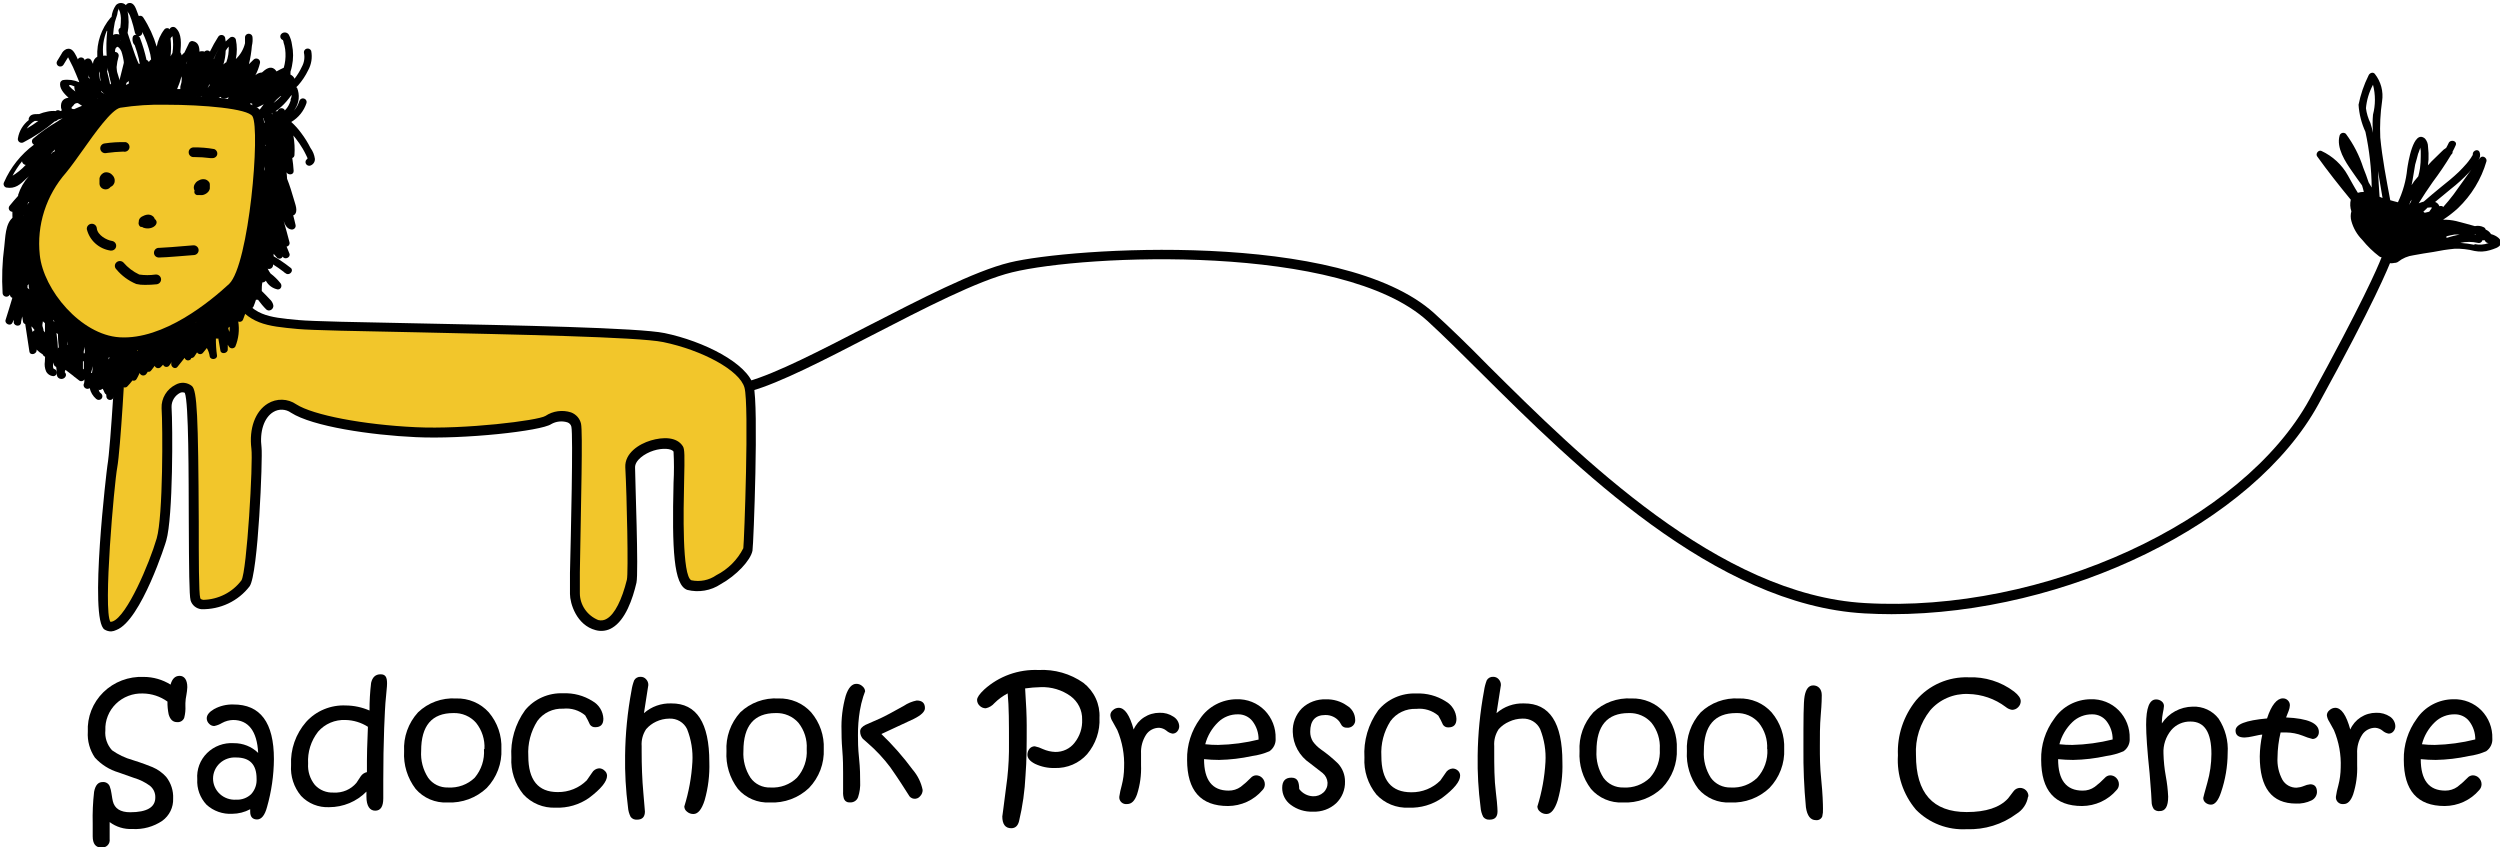 <svg xmlns="http://www.w3.org/2000/svg" width="180" height="61" viewBox="0 0 180 61" fill="none"><g clip-path="url(#clip0_9_142)"><path d="M13.486 49.475C13.477 49.663 13.456 49.851 13.421 50.036C13.379 50.23 13.355 50.427 13.349 50.625V50.815C13.366 51.107 13.337 51.401 13.263 51.684C13.224 51.785 13.152 51.869 13.059 51.925C12.965 51.981 12.855 52.005 12.746 51.993C12.445 51.993 12.251 51.804 12.143 51.432C12.081 51.13 12.052 50.822 12.057 50.513C11.545 50.144 10.928 49.94 10.292 49.931C9.932 49.917 9.573 49.976 9.238 50.105C8.903 50.233 8.599 50.428 8.344 50.677C8.09 50.926 7.891 51.224 7.761 51.552C7.63 51.88 7.571 52.231 7.586 52.582C7.561 52.842 7.59 53.103 7.673 53.35C7.756 53.598 7.89 53.826 8.067 54.02C8.515 54.336 9.015 54.573 9.545 54.722C10.263 54.946 10.701 55.122 10.981 55.234C11.357 55.395 11.693 55.634 11.964 55.935C12.315 56.382 12.493 56.937 12.466 57.5C12.478 57.808 12.413 58.115 12.277 58.394C12.141 58.672 11.937 58.914 11.684 59.099C11.054 59.525 10.296 59.733 9.531 59.688C8.942 59.717 8.363 59.54 7.895 59.19V60.411C7.907 60.492 7.901 60.575 7.875 60.653C7.85 60.731 7.806 60.803 7.748 60.862C7.69 60.921 7.618 60.966 7.539 60.994C7.46 61.021 7.375 61.031 7.292 61.021C6.883 61.021 6.675 60.748 6.675 60.214V59.295C6.655 58.532 6.688 57.768 6.775 57.009C6.868 56.518 7.076 56.307 7.392 56.307C7.497 56.298 7.602 56.321 7.693 56.374C7.783 56.427 7.854 56.507 7.895 56.602C7.957 56.767 8.001 56.939 8.024 57.114C8.067 57.408 8.103 57.598 8.124 57.689C8.253 58.215 8.67 58.482 9.366 58.482C10.579 58.482 11.182 58.124 11.182 57.422C11.188 57.261 11.156 57.101 11.089 56.954C11.022 56.807 10.921 56.677 10.794 56.574C10.452 56.324 10.069 56.134 9.66 56.013L8.548 55.62C7.885 55.424 7.291 55.053 6.832 54.547C6.46 53.998 6.281 53.345 6.323 52.688C6.296 52.163 6.382 51.639 6.575 51.149C6.768 50.659 7.063 50.214 7.442 49.842C7.821 49.471 8.276 49.18 8.776 48.99C9.277 48.8 9.813 48.714 10.349 48.738C11.034 48.739 11.704 48.932 12.28 49.292C12.395 48.872 12.61 48.661 12.933 48.661C13.256 48.661 13.486 48.928 13.486 49.475Z" fill="black"></path><path d="M19.722 54.659C19.713 55.823 19.546 56.981 19.227 58.103C19.069 58.699 18.825 59.001 18.509 59.001C18.194 59.001 18.014 58.818 18.014 58.454C18.009 58.391 18.009 58.327 18.014 58.264C17.618 58.477 17.174 58.59 16.722 58.594C16.385 58.613 16.047 58.565 15.728 58.453C15.41 58.341 15.118 58.167 14.871 57.941C14.639 57.694 14.461 57.404 14.346 57.089C14.232 56.773 14.183 56.438 14.203 56.104C14.176 55.758 14.225 55.411 14.346 55.086C14.468 54.761 14.66 54.465 14.909 54.219C15.159 53.973 15.459 53.782 15.791 53.659C16.122 53.536 16.477 53.485 16.83 53.508C17.156 53.505 17.48 53.565 17.782 53.685C18.084 53.806 18.358 53.984 18.588 54.21C18.509 52.624 17.871 51.839 16.787 51.839C16.505 51.845 16.229 51.92 15.983 52.056C15.811 52.161 15.622 52.235 15.423 52.274C15.353 52.273 15.283 52.258 15.218 52.228C15.154 52.2 15.097 52.157 15.05 52.105C14.945 52.003 14.886 51.864 14.885 51.719C14.885 51.481 15.065 51.257 15.416 51.053C15.835 50.825 16.308 50.711 16.787 50.723C18.744 50.709 19.722 52.021 19.722 54.659ZM18.474 56.062C18.474 55.044 17.986 54.539 17.002 54.539C16.789 54.525 16.576 54.554 16.375 54.624C16.174 54.694 15.989 54.803 15.833 54.946C15.678 55.088 15.553 55.26 15.468 55.452C15.383 55.643 15.339 55.849 15.339 56.058C15.339 56.267 15.383 56.473 15.468 56.664C15.553 56.856 15.678 57.028 15.833 57.17C15.989 57.313 16.174 57.422 16.375 57.492C16.576 57.562 16.789 57.591 17.002 57.577C17.201 57.587 17.401 57.557 17.587 57.488C17.774 57.42 17.944 57.313 18.086 57.177C18.222 57.026 18.326 56.851 18.393 56.66C18.459 56.47 18.487 56.269 18.474 56.069V56.062Z" fill="black"></path><path d="M27.868 49.208C27.868 49.208 27.868 49.482 27.797 50.106C27.725 50.73 27.696 51.607 27.66 52.421C27.617 53.599 27.596 54.855 27.596 56.188V57.023C27.596 57.31 27.596 57.458 27.596 57.479C27.596 58.075 27.402 58.369 27.014 58.369C26.627 58.369 26.383 58.033 26.383 57.359C26.383 57.205 26.383 57.086 26.383 56.995C26.036 57.349 25.62 57.632 25.158 57.825C24.697 58.017 24.2 58.117 23.698 58.117C23.321 58.134 22.944 58.07 22.594 57.93C22.244 57.789 21.93 57.575 21.675 57.303C21.156 56.68 20.9 55.888 20.957 55.087C20.902 53.954 21.289 52.843 22.041 51.979C22.397 51.583 22.84 51.271 23.337 51.066C23.834 50.861 24.372 50.767 24.911 50.794C25.496 50.8 26.072 50.924 26.605 51.158C26.602 50.493 26.641 49.827 26.72 49.166C26.813 48.759 27.036 48.549 27.402 48.549C27.768 48.549 27.868 48.773 27.868 49.208ZM26.49 52.33C26.01 52.021 25.45 51.851 24.875 51.839C24.503 51.822 24.131 51.889 23.788 52.035C23.446 52.181 23.143 52.402 22.902 52.681C22.39 53.337 22.135 54.15 22.184 54.974C22.145 55.53 22.319 56.08 22.672 56.517C22.841 56.701 23.05 56.846 23.283 56.941C23.517 57.035 23.769 57.078 24.021 57.065C24.333 57.084 24.644 57.03 24.93 56.908C25.215 56.786 25.468 56.599 25.665 56.363C25.773 56.209 25.873 56.048 25.974 55.893C26.076 55.74 26.236 55.632 26.419 55.592C26.411 54.462 26.44 53.375 26.49 52.33Z" fill="black"></path><path d="M36.101 53.929C36.125 54.442 36.044 54.954 35.862 55.436C35.681 55.918 35.404 56.359 35.046 56.735C34.672 57.089 34.229 57.364 33.742 57.544C33.256 57.723 32.737 57.804 32.218 57.78C31.785 57.801 31.354 57.724 30.956 57.555C30.559 57.386 30.207 57.129 29.928 56.805C29.333 56.024 29.038 55.063 29.096 54.09C29.039 53.062 29.4 52.054 30.101 51.285C30.459 50.942 30.887 50.676 31.356 50.504C31.826 50.333 32.327 50.259 32.828 50.289C33.274 50.274 33.718 50.356 34.127 50.53C34.537 50.703 34.902 50.964 35.196 51.292C35.821 52.031 36.143 52.971 36.101 53.929ZM34.88 53.929C34.92 53.25 34.706 52.579 34.278 52.042C34.077 51.812 33.825 51.63 33.542 51.508C33.258 51.387 32.95 51.33 32.641 51.341C31.091 51.341 30.323 52.253 30.323 54.062C30.277 54.743 30.453 55.421 30.826 55.998C30.986 56.223 31.201 56.405 31.452 56.528C31.703 56.65 31.981 56.709 32.261 56.7C32.613 56.721 32.965 56.67 33.296 56.549C33.626 56.428 33.926 56.241 34.177 55.998C34.662 55.423 34.901 54.687 34.845 53.943L34.88 53.929Z" fill="black"></path><path d="M43.708 55.851C43.708 56.265 43.278 56.798 42.409 57.45C41.71 57.94 40.864 58.187 40.005 58.152C39.569 58.171 39.133 58.095 38.731 57.928C38.329 57.762 37.969 57.51 37.679 57.191C37.069 56.438 36.762 55.492 36.818 54.532C36.744 53.321 37.093 52.122 37.809 51.13C38.136 50.732 38.555 50.415 39.032 50.204C39.508 49.993 40.028 49.895 40.55 49.917C41.296 49.885 42.034 50.081 42.66 50.478C42.89 50.607 43.083 50.792 43.219 51.014C43.356 51.236 43.433 51.489 43.443 51.748C43.443 52.154 43.249 52.358 42.868 52.358C42.791 52.364 42.714 52.349 42.644 52.316C42.575 52.283 42.516 52.232 42.474 52.168C42.374 51.942 42.262 51.722 42.136 51.509C41.921 51.325 41.668 51.188 41.395 51.104C41.122 51.021 40.834 50.994 40.55 51.025C40.189 51.008 39.83 51.08 39.505 51.235C39.18 51.389 38.901 51.621 38.691 51.909C38.212 52.664 37.984 53.547 38.038 54.434C38.038 56.164 38.744 57.03 40.156 57.03C40.544 57.035 40.929 56.963 41.288 56.818C41.647 56.673 41.972 56.459 42.244 56.188L42.624 55.641C42.675 55.549 42.748 55.472 42.837 55.416C42.926 55.359 43.028 55.326 43.134 55.318C43.208 55.319 43.281 55.334 43.349 55.363C43.417 55.392 43.478 55.434 43.529 55.486C43.584 55.531 43.629 55.586 43.66 55.649C43.691 55.712 43.707 55.781 43.708 55.851Z" fill="black"></path><path d="M51.072 54.869C51.103 55.797 50.989 56.724 50.734 57.619C50.526 58.278 50.254 58.608 49.931 58.608C49.759 58.613 49.592 58.552 49.464 58.44C49.405 58.396 49.357 58.34 49.323 58.276C49.29 58.211 49.272 58.14 49.27 58.068C49.594 57.028 49.79 55.954 49.852 54.869C49.9 54.061 49.77 53.253 49.471 52.498C49.36 52.262 49.179 52.063 48.951 51.928C48.724 51.793 48.46 51.728 48.194 51.74C47.863 51.743 47.537 51.817 47.239 51.958C46.964 52.086 46.719 52.27 46.522 52.498C46.281 52.86 46.168 53.288 46.199 53.719V54.105C46.199 55.129 46.234 56.118 46.321 57.079C46.407 58.04 46.435 58.482 46.435 58.419C46.435 58.818 46.249 59.015 45.868 59.015C45.781 59.023 45.693 59.01 45.612 58.976C45.532 58.941 45.462 58.887 45.409 58.818C45.297 58.6 45.231 58.361 45.215 58.117C45.056 56.882 44.986 55.637 45.007 54.392C45.026 52.827 45.179 51.267 45.467 49.727C45.503 49.473 45.568 49.224 45.66 48.984C45.705 48.902 45.772 48.834 45.855 48.79C45.938 48.745 46.032 48.724 46.127 48.731C46.2 48.73 46.273 48.744 46.34 48.773C46.407 48.803 46.466 48.846 46.514 48.9C46.569 48.957 46.612 49.024 46.641 49.097C46.669 49.171 46.682 49.249 46.679 49.328C46.679 49.328 46.572 50.029 46.364 51.348C46.903 50.872 47.611 50.62 48.337 50.646C50.153 50.632 51.072 52.042 51.072 54.869Z" fill="black"></path><path d="M59.311 53.929C59.334 54.443 59.252 54.955 59.07 55.437C58.887 55.919 58.608 56.36 58.249 56.735C57.877 57.089 57.435 57.364 56.95 57.544C56.464 57.724 55.947 57.804 55.428 57.78C54.995 57.801 54.562 57.724 54.163 57.555C53.765 57.386 53.412 57.129 53.132 56.805C52.538 56.023 52.246 55.062 52.306 54.091C52.246 53.063 52.605 52.054 53.304 51.285C53.664 50.943 54.093 50.677 54.564 50.506C55.035 50.334 55.537 50.26 56.038 50.289C56.484 50.274 56.928 50.356 57.338 50.53C57.748 50.703 58.113 50.964 58.407 51.292C59.032 52.031 59.354 52.971 59.311 53.929ZM58.084 53.929C58.126 53.251 57.914 52.58 57.488 52.042C57.286 51.811 57.034 51.628 56.749 51.507C56.464 51.385 56.155 51.328 55.845 51.341C54.301 51.341 53.526 52.253 53.526 54.062C53.483 54.744 53.661 55.422 54.036 55.999C54.195 56.224 54.41 56.407 54.661 56.529C54.912 56.652 55.191 56.711 55.471 56.7C55.822 56.722 56.174 56.671 56.503 56.55C56.832 56.429 57.132 56.241 57.38 55.999C57.882 55.43 58.134 54.692 58.084 53.943V53.929Z" fill="black"></path><path d="M62.289 49.77L62.153 50.155C62.048 50.488 61.966 50.828 61.909 51.172C61.813 51.759 61.768 52.353 61.773 52.947C61.773 53.312 61.773 53.859 61.852 54.596C61.931 55.332 61.931 55.893 61.931 56.272C61.953 56.654 61.901 57.037 61.78 57.401C61.738 57.516 61.66 57.614 61.556 57.681C61.453 57.748 61.33 57.78 61.206 57.773C61.115 57.784 61.024 57.766 60.945 57.721C60.866 57.677 60.804 57.609 60.768 57.528C60.714 57.355 60.692 57.175 60.703 56.995C60.703 56.798 60.703 56.546 60.703 56.244C60.703 55.942 60.703 55.746 60.703 55.641C60.703 55.234 60.703 54.687 60.646 54.006C60.589 53.326 60.589 52.856 60.589 52.603C60.56 51.759 60.661 50.914 60.89 50.099C61.077 49.524 61.335 49.236 61.658 49.236C61.819 49.235 61.973 49.295 62.089 49.405C62.146 49.449 62.194 49.504 62.228 49.566C62.263 49.629 62.284 49.698 62.289 49.77ZM66.596 50.983C66.596 51.236 66.33 51.495 65.792 51.762L63.459 52.849C64.283 53.642 65.037 54.5 65.713 55.416C66.076 55.837 66.323 56.342 66.431 56.882C66.431 57.047 66.367 57.205 66.251 57.324C66.2 57.39 66.132 57.441 66.055 57.474C65.977 57.506 65.892 57.519 65.808 57.51C65.725 57.5 65.645 57.47 65.576 57.422C65.508 57.373 65.454 57.308 65.419 57.233C65.117 56.756 64.701 56.097 64.105 55.248C63.63 54.613 63.086 54.03 62.483 53.508L62.117 53.186C61.994 53.037 61.928 52.851 61.931 52.66C61.931 52.477 62.06 52.323 62.318 52.19L63.402 51.712C63.754 51.551 64.306 51.25 65.074 50.822C65.353 50.634 65.668 50.503 66 50.436C66.395 50.436 66.596 50.618 66.596 50.983Z" fill="black"></path><path d="M79.163 51.678C79.21 52.63 78.893 53.565 78.273 54.301C77.986 54.624 77.629 54.882 77.228 55.054C76.827 55.226 76.392 55.309 75.954 55.297C75.458 55.311 74.966 55.208 74.519 54.995C74.153 54.806 73.974 54.589 73.974 54.343C73.973 54.186 74.026 54.032 74.124 53.908C74.17 53.853 74.228 53.808 74.294 53.778C74.36 53.747 74.432 53.732 74.505 53.733C74.709 53.775 74.907 53.843 75.093 53.936C75.374 54.06 75.676 54.129 75.983 54.14C76.251 54.144 76.516 54.087 76.757 53.972C76.997 53.858 77.207 53.689 77.368 53.48C77.748 53.005 77.941 52.413 77.914 51.811C77.923 51.484 77.852 51.161 77.707 50.867C77.562 50.573 77.348 50.317 77.081 50.12C76.459 49.673 75.7 49.445 74.928 49.475C74.553 49.483 74.18 49.513 73.809 49.566C73.888 50.717 73.923 51.6 73.923 52.225C73.923 53.572 73.923 54.771 73.837 55.83C73.785 56.941 73.629 58.044 73.371 59.127C73.285 59.464 73.098 59.632 72.811 59.632C72.38 59.632 72.165 59.345 72.165 58.769C72.165 58.84 72.28 57.921 72.524 56.027C72.618 55.181 72.658 54.331 72.646 53.48C72.646 52.077 72.646 50.892 72.553 49.924C72.2 50.109 71.878 50.346 71.598 50.625C71.438 50.814 71.219 50.945 70.974 50.997C70.892 50.997 70.811 50.981 70.736 50.949C70.661 50.918 70.593 50.872 70.536 50.815C70.477 50.761 70.43 50.695 70.398 50.623C70.366 50.551 70.35 50.473 70.349 50.394C70.349 50.218 70.522 49.966 70.866 49.643C71.389 49.169 72.004 48.8 72.674 48.559C73.344 48.319 74.057 48.21 74.77 48.24C75.926 48.179 77.068 48.505 78.007 49.166C78.39 49.465 78.695 49.848 78.896 50.285C79.097 50.722 79.188 51.199 79.163 51.678Z" fill="black"></path><path d="M84.904 52.281C84.907 52.422 84.856 52.56 84.761 52.666C84.72 52.715 84.668 52.754 84.61 52.781C84.552 52.808 84.488 52.821 84.423 52.821C84.26 52.793 84.108 52.72 83.986 52.61C83.838 52.488 83.655 52.414 83.462 52.4C83.273 52.399 83.087 52.444 82.921 52.533C82.755 52.621 82.615 52.749 82.514 52.905C82.256 53.31 82.13 53.782 82.155 54.259V55.087C82.183 55.799 82.086 56.511 81.868 57.191C81.696 57.675 81.466 57.892 81.151 57.892C81.075 57.903 80.999 57.896 80.926 57.873C80.854 57.849 80.788 57.81 80.734 57.758C80.68 57.705 80.639 57.642 80.614 57.571C80.589 57.501 80.581 57.426 80.591 57.352C80.631 57.082 80.688 56.815 80.763 56.553C80.873 56.131 80.931 55.697 80.935 55.262C80.973 54.34 80.806 53.421 80.447 52.568C80.447 52.568 80.325 52.344 80.11 51.958C80.016 51.817 79.959 51.656 79.945 51.488C79.947 51.419 79.965 51.35 79.997 51.289C80.029 51.227 80.075 51.173 80.132 51.13C80.243 51.024 80.392 50.964 80.548 50.962C80.978 50.962 81.337 51.481 81.624 52.526C81.78 52.168 82.039 51.863 82.371 51.648C82.703 51.433 83.093 51.319 83.49 51.32C83.845 51.306 84.195 51.405 84.488 51.6C84.608 51.673 84.708 51.773 84.781 51.891C84.853 52.009 84.896 52.143 84.904 52.281Z" fill="black"></path><path d="M91.844 53.164C91.858 53.343 91.824 53.522 91.746 53.684C91.668 53.846 91.549 53.986 91.4 54.09C91.002 54.261 90.581 54.377 90.151 54.434C89.371 54.605 88.575 54.699 87.775 54.715C87.413 54.714 87.052 54.695 86.691 54.659C86.691 56.167 87.28 56.924 88.457 56.924C88.772 56.929 89.079 56.833 89.333 56.651C89.588 56.456 89.828 56.242 90.05 56.013C90.098 55.956 90.157 55.91 90.223 55.877C90.29 55.845 90.363 55.826 90.438 55.823C90.521 55.823 90.604 55.84 90.681 55.872C90.757 55.905 90.826 55.953 90.883 56.013C91.006 56.139 91.073 56.308 91.069 56.483C91.068 56.638 91.003 56.787 90.89 56.896C90.587 57.251 90.208 57.536 89.781 57.732C89.353 57.928 88.886 58.031 88.414 58.033C86.452 58.033 85.471 56.924 85.471 54.708C85.447 53.648 85.775 52.61 86.404 51.748C86.691 51.319 87.081 50.967 87.541 50.723C88.001 50.478 88.515 50.348 89.038 50.345C89.413 50.333 89.786 50.399 90.133 50.536C90.48 50.674 90.794 50.881 91.055 51.144C91.317 51.413 91.521 51.73 91.657 52.077C91.793 52.424 91.856 52.794 91.844 53.164ZM90.617 53.242C90.624 52.764 90.467 52.297 90.172 51.916C90.051 51.763 89.895 51.64 89.717 51.556C89.539 51.472 89.344 51.429 89.146 51.432C88.88 51.426 88.616 51.473 88.37 51.569C88.123 51.666 87.899 51.81 87.71 51.993C87.257 52.431 86.934 52.981 86.778 53.585C87.085 53.62 87.394 53.636 87.703 53.635C88.697 53.615 89.684 53.483 90.646 53.242H90.617Z" fill="black"></path><path d="M97.572 51.79C97.584 51.872 97.576 51.955 97.549 52.034C97.522 52.112 97.477 52.184 97.418 52.242C97.358 52.301 97.285 52.345 97.204 52.371C97.124 52.397 97.038 52.405 96.954 52.393C96.889 52.396 96.823 52.383 96.763 52.356C96.703 52.33 96.651 52.289 96.61 52.239L96.438 51.958C96.319 51.805 96.164 51.682 95.987 51.6C95.81 51.517 95.615 51.476 95.419 51.481C94.701 51.481 94.335 51.881 94.335 52.688C94.332 52.934 94.399 53.177 94.529 53.389C94.693 53.614 94.894 53.811 95.124 53.971C95.556 54.273 95.961 54.608 96.337 54.974C96.665 55.33 96.845 55.793 96.84 56.272C96.849 56.562 96.797 56.85 96.687 57.119C96.578 57.389 96.412 57.633 96.201 57.836C95.979 58.041 95.717 58.2 95.431 58.303C95.145 58.407 94.841 58.453 94.536 58.44C93.957 58.464 93.387 58.288 92.928 57.942C92.737 57.8 92.582 57.616 92.476 57.405C92.37 57.195 92.316 56.963 92.318 56.728C92.318 56.237 92.541 55.992 92.978 55.992C93.416 55.992 93.531 56.265 93.545 56.812C93.659 56.966 93.808 57.093 93.98 57.183C94.151 57.273 94.341 57.324 94.536 57.331C94.674 57.337 94.811 57.316 94.941 57.269C95.07 57.221 95.189 57.15 95.289 57.058C95.387 56.968 95.463 56.859 95.514 56.738C95.565 56.617 95.588 56.487 95.584 56.356C95.576 56.221 95.541 56.09 95.479 55.969C95.417 55.848 95.331 55.741 95.225 55.655L94.32 54.953C93.946 54.701 93.638 54.365 93.422 53.974C93.206 53.582 93.088 53.146 93.079 52.702C93.066 52.389 93.118 52.076 93.231 51.783C93.345 51.491 93.517 51.223 93.739 50.997C93.968 50.78 94.239 50.611 94.536 50.501C94.834 50.39 95.151 50.339 95.469 50.352C96.008 50.335 96.538 50.493 96.976 50.801C97.152 50.904 97.298 51.049 97.402 51.221C97.506 51.394 97.564 51.589 97.572 51.79Z" fill="black"></path><path d="M105.129 55.851C105.129 56.265 104.699 56.798 103.83 57.45C103.131 57.94 102.285 58.187 101.426 58.152C100.991 58.173 100.556 58.099 100.154 57.935C99.752 57.771 99.392 57.522 99.1 57.205C98.49 56.452 98.183 55.506 98.239 54.546C98.165 53.336 98.515 52.136 99.23 51.144C99.557 50.746 99.976 50.429 100.453 50.218C100.929 50.008 101.449 49.909 101.971 49.931C102.717 49.899 103.455 50.095 104.081 50.492C104.311 50.621 104.504 50.806 104.64 51.028C104.777 51.25 104.854 51.502 104.864 51.762C104.864 52.169 104.67 52.372 104.289 52.372C104.212 52.378 104.135 52.364 104.065 52.33C103.996 52.297 103.937 52.246 103.895 52.182C103.796 51.956 103.683 51.736 103.557 51.523C103.342 51.34 103.089 51.202 102.816 51.118C102.543 51.035 102.256 51.008 101.971 51.039C101.61 51.022 101.251 51.094 100.926 51.249C100.601 51.403 100.322 51.635 100.112 51.923C99.633 52.678 99.405 53.561 99.459 54.448C99.459 56.178 100.177 57.044 101.612 57.044C102.001 57.049 102.386 56.977 102.745 56.832C103.104 56.687 103.429 56.473 103.701 56.202L104.081 55.655C104.132 55.563 104.205 55.486 104.294 55.43C104.383 55.373 104.485 55.34 104.591 55.332C104.665 55.333 104.738 55.348 104.806 55.377C104.874 55.406 104.935 55.448 104.986 55.5C105.033 55.546 105.07 55.601 105.094 55.661C105.119 55.722 105.131 55.786 105.129 55.851Z" fill="black"></path><path d="M112.493 54.869C112.524 55.797 112.41 56.724 112.156 57.619C111.947 58.278 111.675 58.608 111.352 58.608C111.18 58.613 111.013 58.552 110.885 58.44C110.826 58.396 110.778 58.34 110.745 58.276C110.711 58.211 110.693 58.14 110.691 58.068C111.016 57.028 111.211 55.954 111.273 54.869C111.321 54.061 111.191 53.253 110.892 52.498C110.781 52.262 110.6 52.063 110.372 51.928C110.145 51.793 109.881 51.728 109.615 51.74C109.284 51.743 108.958 51.817 108.66 51.958C108.372 52.082 108.114 52.266 107.907 52.498C107.666 52.86 107.553 53.288 107.584 53.719V54.105C107.584 55.129 107.584 56.118 107.706 57.079C107.828 58.04 107.821 58.482 107.821 58.419C107.821 58.818 107.634 59.015 107.254 59.015C107.166 59.023 107.078 59.01 106.998 58.976C106.917 58.941 106.847 58.887 106.794 58.818C106.682 58.6 106.617 58.361 106.601 58.117C106.441 56.882 106.372 55.637 106.392 54.392C106.411 52.827 106.565 51.267 106.852 49.727C106.888 49.473 106.953 49.224 107.045 48.984C107.09 48.902 107.157 48.834 107.24 48.79C107.323 48.745 107.418 48.724 107.512 48.731C107.585 48.73 107.658 48.744 107.725 48.773C107.792 48.803 107.851 48.846 107.9 48.9C107.955 48.957 107.997 49.024 108.026 49.097C108.054 49.171 108.067 49.249 108.065 49.328C108.065 49.328 107.957 50.029 107.749 51.348C108.288 50.872 108.996 50.62 109.723 50.646C111.574 50.632 112.493 52.042 112.493 54.869Z" fill="black"></path><path d="M120.732 53.929C120.755 54.443 120.673 54.955 120.49 55.437C120.308 55.919 120.029 56.36 119.67 56.735C119.298 57.089 118.856 57.364 118.37 57.544C117.885 57.724 117.368 57.804 116.849 57.78C116.416 57.801 115.983 57.724 115.584 57.555C115.186 57.386 114.833 57.129 114.553 56.805C113.959 56.023 113.667 55.062 113.727 54.091C113.667 53.063 114.026 52.054 114.725 51.285C115.085 50.943 115.514 50.677 115.985 50.506C116.456 50.334 116.958 50.26 117.459 50.289C117.905 50.274 118.349 50.356 118.759 50.53C119.169 50.703 119.534 50.964 119.828 51.292C120.452 52.031 120.775 52.971 120.732 53.929ZM119.505 53.929C119.547 53.251 119.335 52.58 118.909 52.042C118.707 51.811 118.454 51.628 118.17 51.507C117.885 51.385 117.576 51.328 117.266 51.341C115.722 51.341 114.947 52.253 114.947 54.062C114.905 54.743 115.081 55.42 115.45 55.999C115.611 56.223 115.826 56.404 116.077 56.527C116.327 56.649 116.605 56.709 116.885 56.7C117.236 56.722 117.588 56.671 117.917 56.55C118.246 56.429 118.545 56.241 118.794 55.999C119.298 55.431 119.553 54.693 119.505 53.943V53.929Z" fill="black"></path><path d="M128.462 53.929C128.485 54.443 128.403 54.955 128.22 55.437C128.038 55.919 127.759 56.36 127.4 56.735C127.028 57.089 126.585 57.364 126.1 57.544C125.615 57.724 125.097 57.804 124.579 57.78C124.145 57.802 123.712 57.725 123.314 57.556C122.915 57.386 122.562 57.13 122.282 56.805C121.689 56.023 121.397 55.062 121.457 54.091C121.397 53.063 121.756 52.054 122.455 51.285C122.815 50.943 123.244 50.677 123.715 50.506C124.185 50.334 124.687 50.26 125.189 50.289C125.635 50.274 126.079 50.356 126.489 50.53C126.898 50.703 127.263 50.964 127.557 51.292C128.182 52.031 128.504 52.971 128.462 53.929ZM127.234 53.929C127.274 53.25 127.06 52.579 126.632 52.042C126.432 51.811 126.18 51.628 125.897 51.506C125.613 51.385 125.305 51.328 124.995 51.341C123.452 51.341 122.677 52.253 122.677 54.062C122.635 54.743 122.81 55.42 123.179 55.999C123.34 56.223 123.556 56.404 123.806 56.527C124.057 56.649 124.335 56.709 124.615 56.7C124.966 56.722 125.318 56.671 125.647 56.55C125.976 56.429 126.275 56.241 126.524 55.999C127.033 55.433 127.293 54.695 127.249 53.943L127.234 53.929Z" fill="black"></path><path d="M131.254 58.229C131.264 58.415 131.247 58.602 131.203 58.783C131.169 58.872 131.104 58.946 131.021 58.995C130.938 59.043 130.84 59.062 130.744 59.05C130.356 59.05 130.117 58.741 130.026 58.124C129.892 56.702 129.832 55.273 129.847 53.845C129.847 51.825 129.847 50.576 129.933 50.113C130.019 49.65 130.206 49.349 130.55 49.349C130.895 49.349 131.167 49.594 131.167 50.05C131.167 50.169 131.167 50.646 131.096 51.453C131.024 52.26 131.031 53.059 131.031 53.768C131.031 54.476 131.031 55.171 131.132 56.16C131.232 57.149 131.254 57.892 131.254 58.229Z" fill="black"></path><path d="M146.017 57.373C145.976 57.623 145.882 57.861 145.739 58.071C145.597 58.282 145.41 58.46 145.191 58.594C144.163 59.359 142.894 59.75 141.603 59.702C140.926 59.74 140.249 59.635 139.619 59.393C138.988 59.15 138.419 58.777 137.95 58.299C137.025 57.203 136.561 55.804 136.651 54.385C136.586 52.95 137.053 51.541 137.964 50.415C138.421 49.877 138.999 49.448 139.652 49.163C140.305 48.877 141.017 48.741 141.732 48.766C142.915 48.719 144.076 49.082 145.012 49.791C145.335 50.043 145.493 50.275 145.493 50.492C145.491 50.653 145.424 50.807 145.306 50.92C145.25 50.979 145.183 51.026 145.107 51.059C145.032 51.092 144.951 51.109 144.868 51.109C144.698 51.082 144.539 51.009 144.409 50.899C143.633 50.312 142.684 49.985 141.703 49.966C141.185 49.946 140.669 50.042 140.195 50.248C139.721 50.453 139.301 50.762 138.969 51.151C138.244 52.07 137.882 53.213 137.95 54.371C137.95 57.102 139.167 58.468 141.603 58.468C142.995 58.468 143.986 58.138 144.581 57.486L144.983 56.96C145.035 56.889 145.103 56.832 145.182 56.792C145.26 56.752 145.347 56.73 145.435 56.728C145.516 56.727 145.597 56.742 145.672 56.772C145.747 56.802 145.815 56.847 145.872 56.903C145.929 56.959 145.973 57.026 146.003 57.1C146.033 57.173 146.047 57.252 146.045 57.331L146.017 57.373Z" fill="black"></path><path d="M153.337 53.165C153.351 53.343 153.317 53.522 153.239 53.684C153.161 53.847 153.041 53.986 152.892 54.091C152.494 54.261 152.074 54.377 151.644 54.434C150.863 54.606 150.067 54.7 149.268 54.715C148.906 54.714 148.544 54.695 148.184 54.659C148.184 56.167 148.773 56.925 149.95 56.925C150.264 56.93 150.572 56.834 150.825 56.651C151.082 56.458 151.322 56.244 151.543 56.013C151.59 55.956 151.649 55.91 151.716 55.877C151.783 55.845 151.856 55.826 151.931 55.823C152.014 55.822 152.097 55.839 152.174 55.872C152.25 55.904 152.319 55.952 152.376 56.013C152.499 56.139 152.566 56.308 152.562 56.483C152.561 56.638 152.496 56.787 152.383 56.897C152.08 57.251 151.701 57.536 151.273 57.732C150.846 57.928 150.379 58.031 149.907 58.033C147.95 58.033 146.969 56.925 146.964 54.708C146.938 53.647 147.268 52.607 147.904 51.748C148.19 51.32 148.579 50.968 149.037 50.724C149.496 50.479 150.009 50.349 150.531 50.345C150.906 50.333 151.279 50.397 151.626 50.535C151.974 50.673 152.288 50.88 152.548 51.144C152.81 51.413 153.014 51.73 153.15 52.077C153.285 52.424 153.349 52.794 153.337 53.165ZM152.11 53.242C152.116 52.764 151.96 52.297 151.665 51.916C151.545 51.764 151.391 51.641 151.214 51.557C151.037 51.473 150.843 51.43 150.646 51.432C150.38 51.427 150.116 51.474 149.87 51.57C149.623 51.666 149.399 51.81 149.21 51.993C148.757 52.431 148.434 52.981 148.277 53.586C148.587 53.62 148.899 53.637 149.21 53.635C150.189 53.611 151.162 53.48 152.11 53.242Z" fill="black"></path><path d="M160.392 54.217C160.387 55.183 160.225 56.142 159.911 57.058C159.718 57.64 159.474 57.935 159.194 57.935C159.049 57.936 158.909 57.886 158.799 57.794C158.747 57.753 158.705 57.7 158.676 57.641C158.647 57.581 158.633 57.516 158.634 57.451C158.634 57.416 158.734 57.051 158.928 56.356C159.12 55.682 159.219 54.986 159.222 54.287C159.222 52.73 158.727 51.951 157.722 51.951C157.458 51.944 157.195 51.996 156.953 52.103C156.712 52.21 156.499 52.369 156.33 52.568C155.938 53.043 155.739 53.642 155.77 54.252C155.783 54.795 155.838 55.337 155.935 55.872C156.028 56.364 156.085 56.86 156.108 57.359C156.108 58.061 155.907 58.398 155.505 58.398C155.428 58.408 155.351 58.401 155.278 58.378C155.204 58.355 155.137 58.316 155.081 58.264C154.995 58.138 154.941 57.994 154.923 57.843C154.923 57.598 154.866 56.875 154.773 55.69C154.6 54.034 154.521 52.884 154.521 52.182C154.521 50.962 154.758 50.359 155.239 50.359C155.386 50.357 155.529 50.407 155.641 50.499C155.692 50.539 155.733 50.589 155.762 50.646C155.79 50.703 155.805 50.765 155.806 50.829C155.793 50.996 155.766 51.163 155.727 51.327C155.686 51.53 155.662 51.737 155.655 51.944V52.084C155.894 51.72 156.222 51.418 156.609 51.208C156.996 50.997 157.43 50.884 157.873 50.878C158.233 50.862 158.59 50.933 158.916 51.083C159.241 51.234 159.523 51.459 159.739 51.741C160.221 52.477 160.45 53.344 160.392 54.217Z" fill="black"></path><path d="M166.959 52.702C166.963 52.832 166.917 52.96 166.83 53.059C166.79 53.105 166.741 53.142 166.685 53.167C166.629 53.193 166.569 53.206 166.507 53.207C166.261 53.148 166.021 53.068 165.79 52.968C165.408 52.819 165.002 52.74 164.591 52.737H164.203C164.062 53.325 163.987 53.928 163.981 54.532C163.945 55.094 164.069 55.655 164.34 56.153C164.442 56.326 164.59 56.469 164.768 56.568C164.946 56.667 165.147 56.717 165.352 56.714C165.53 56.702 165.704 56.662 165.868 56.595C166.016 56.528 166.173 56.485 166.335 56.468C166.658 56.468 166.823 56.658 166.823 57.037C166.817 57.162 166.776 57.284 166.705 57.389C166.635 57.493 166.537 57.578 166.421 57.633C166.078 57.797 165.698 57.874 165.316 57.857C163.574 57.857 162.703 56.726 162.703 54.462C162.711 53.934 162.771 53.408 162.883 52.891C162.768 52.891 162.524 52.947 162.165 53.024C161.984 53.066 161.799 53.092 161.612 53.101C161.175 53.101 160.959 52.933 160.959 52.603C160.959 52.154 161.677 51.867 163.227 51.727C163.536 50.766 163.945 50.282 164.368 50.282C164.435 50.28 164.502 50.293 164.564 50.318C164.626 50.343 164.681 50.381 164.727 50.429C164.775 50.476 164.812 50.532 164.837 50.593C164.862 50.655 164.873 50.721 164.871 50.786C164.864 50.921 164.835 51.054 164.785 51.179C164.72 51.334 164.656 51.495 164.598 51.656C166.17 51.727 166.959 52.07 166.959 52.702Z" fill="black"></path><path d="M172.464 52.281C172.467 52.422 172.416 52.56 172.321 52.666C172.28 52.715 172.228 52.754 172.17 52.781C172.111 52.808 172.048 52.821 171.983 52.821C171.82 52.793 171.668 52.72 171.545 52.61C171.398 52.488 171.215 52.414 171.021 52.4C170.833 52.399 170.647 52.444 170.481 52.533C170.315 52.621 170.175 52.749 170.074 52.905C169.815 53.31 169.69 53.782 169.715 54.259V55.087C169.743 55.799 169.646 56.511 169.428 57.191C169.256 57.675 169.026 57.892 168.746 57.892C168.671 57.903 168.594 57.896 168.522 57.873C168.45 57.849 168.384 57.81 168.33 57.758C168.276 57.705 168.235 57.642 168.21 57.571C168.185 57.501 168.177 57.426 168.187 57.352C168.226 57.082 168.284 56.815 168.359 56.553C168.469 56.131 168.527 55.697 168.531 55.262C168.569 54.34 168.402 53.421 168.043 52.568C168.043 52.568 167.921 52.344 167.706 51.958C167.61 51.818 167.551 51.656 167.533 51.488C167.537 51.418 167.557 51.35 167.59 51.288C167.624 51.227 167.67 51.173 167.727 51.13C167.837 51.026 167.983 50.966 168.136 50.962C168.574 50.962 168.933 51.481 169.22 52.526C169.375 52.168 169.635 51.863 169.967 51.648C170.299 51.433 170.688 51.319 171.086 51.32C171.441 51.306 171.79 51.405 172.084 51.6C172.197 51.677 172.29 51.778 172.356 51.896C172.423 52.014 172.459 52.146 172.464 52.281Z" fill="black"></path><path d="M179.447 53.164C179.461 53.343 179.427 53.522 179.349 53.684C179.271 53.846 179.151 53.986 179.002 54.09C178.604 54.261 178.184 54.377 177.754 54.434C176.971 54.606 176.173 54.7 175.371 54.715C175.011 54.714 174.652 54.695 174.294 54.659C174.294 56.167 174.883 56.924 176.06 56.924C176.374 56.926 176.681 56.831 176.935 56.651C177.19 56.456 177.43 56.242 177.653 56.013C177.7 55.956 177.759 55.91 177.826 55.877C177.893 55.845 177.966 55.826 178.041 55.823C178.124 55.823 178.207 55.84 178.283 55.872C178.36 55.905 178.429 55.953 178.486 56.013C178.609 56.139 178.676 56.308 178.672 56.483C178.667 56.638 178.603 56.785 178.493 56.896C178.19 57.251 177.811 57.536 177.383 57.732C176.956 57.928 176.489 58.031 176.017 58.033C174.055 58.033 173.074 56.924 173.074 54.708C173.05 53.648 173.378 52.61 174.007 51.748C174.294 51.319 174.684 50.967 175.144 50.723C175.603 50.478 176.118 50.348 176.641 50.345C177.016 50.333 177.389 50.399 177.736 50.536C178.083 50.674 178.397 50.881 178.658 51.144C178.92 51.413 179.124 51.73 179.26 52.077C179.395 52.424 179.459 52.794 179.447 53.164ZM178.22 53.242C178.226 52.764 178.07 52.297 177.775 51.916C177.654 51.763 177.498 51.64 177.32 51.556C177.142 51.472 176.946 51.429 176.749 51.432C176.483 51.426 176.219 51.473 175.973 51.569C175.726 51.666 175.502 51.81 175.313 51.993C174.857 52.429 174.534 52.98 174.38 53.585C174.688 53.62 174.997 53.637 175.306 53.635C176.285 53.611 177.258 53.48 178.206 53.242H178.22Z" fill="black"></path><path d="M16.78 21.009C17.943 23.036 19.07 23.17 21.459 23.394C24.029 23.633 44.914 23.724 47.785 24.32C50.656 24.916 53.526 26.494 53.914 27.862C54.301 29.23 53.914 39.282 53.835 39.577C53.648 40.531 51.165 42.691 49.622 42.137C48.273 41.66 49.098 32.78 48.825 32.352C48.215 31.398 45.28 32.233 45.345 33.664C45.409 35.095 45.596 41.239 45.452 41.85C44.979 43.898 44.124 45.308 42.962 45.006C41.799 44.705 41.376 43.337 41.376 42.741C41.376 42.144 41.677 31.454 41.498 30.619C41.318 29.784 40.062 29.841 39.481 30.262C38.9 30.682 33.431 31.307 29.95 31.138C26.469 30.97 22.543 30.332 21.137 29.434C19.73 28.536 18.165 29.904 18.467 32.289C18.574 33.13 18.18 41.331 17.67 42.018C16.694 43.358 14.311 44.052 14.081 43.154C13.852 42.257 14.146 28.529 13.593 28.052C13.041 27.575 11.943 28.395 12.007 29.364C12.086 30.647 12.129 37.185 11.641 38.855C11.153 40.524 9.079 45.834 7.73 45.034C6.94 44.557 7.945 34.442 8.096 33.6C8.361 32.197 8.756 24.643 8.756 24.643L16.78 21.009Z" fill="#F2C62B"></path><path d="M8.009 45.462C7.839 45.464 7.673 45.417 7.529 45.329C6.38 44.628 7.708 33.65 7.73 33.544C7.981 32.141 8.376 24.699 8.383 24.629V24.418L16.923 20.553L17.088 20.834C18.172 22.735 19.241 22.833 21.488 23.043C22.428 23.134 25.952 23.205 30.036 23.282C37.155 23.422 46.012 23.598 47.856 23.983C50.655 24.566 53.821 26.151 54.258 27.785C54.632 29.188 54.258 39.177 54.179 39.647C54.043 40.349 53.017 41.436 51.89 42.06C51.542 42.292 51.148 42.449 50.733 42.52C50.319 42.592 49.893 42.576 49.486 42.474C48.502 42.13 48.38 39.598 48.495 34.758C48.535 34.01 48.535 33.261 48.495 32.513C48.344 32.289 47.706 32.24 47.06 32.443C46.414 32.647 45.696 33.145 45.725 33.678C45.725 34.428 45.99 41.233 45.825 41.955C45.553 43.127 45.029 44.642 44.081 45.203C43.906 45.311 43.709 45.381 43.504 45.41C43.299 45.439 43.09 45.426 42.89 45.371C41.505 45.013 41.038 43.435 41.038 42.769C41.038 42.642 41.038 42.067 41.038 41.246C41.103 38.539 41.275 31.342 41.139 30.724C41.123 30.652 41.088 30.585 41.038 30.53C40.987 30.474 40.923 30.433 40.852 30.409C40.66 30.349 40.457 30.329 40.257 30.351C40.056 30.373 39.863 30.435 39.689 30.535C38.971 31.033 33.395 31.643 29.942 31.475C26.698 31.328 22.507 30.71 20.95 29.714C20.768 29.582 20.549 29.507 20.322 29.498C20.096 29.489 19.872 29.547 19.679 29.665C19.012 30.065 18.682 31.068 18.832 32.233C18.919 32.934 18.596 41.352 17.971 42.215C17.569 42.74 17.043 43.164 16.439 43.451C15.835 43.737 15.169 43.879 14.498 43.863C14.318 43.844 14.148 43.774 14.01 43.66C13.872 43.546 13.772 43.395 13.722 43.225C13.622 42.846 13.608 40.938 13.593 37.613C13.579 34.288 13.593 28.999 13.306 28.283C13.254 28.259 13.196 28.246 13.137 28.246C13.079 28.246 13.021 28.259 12.969 28.283C12.779 28.381 12.62 28.529 12.511 28.71C12.402 28.89 12.347 29.098 12.352 29.308C12.438 30.675 12.466 37.213 11.971 38.918C11.971 38.974 10.163 44.677 8.383 45.357C8.266 45.415 8.14 45.451 8.009 45.462ZM9.086 24.874C9.021 26.13 8.677 32.366 8.44 33.664C8.232 34.758 7.407 43.968 7.952 44.775C7.952 44.775 8.009 44.775 8.117 44.74C9.151 44.347 10.751 40.58 11.282 38.763C11.749 37.157 11.72 30.682 11.634 29.385C11.62 29.037 11.709 28.693 11.89 28.393C12.07 28.094 12.335 27.851 12.653 27.694C12.834 27.592 13.042 27.547 13.25 27.564C13.458 27.582 13.655 27.662 13.816 27.792C14.189 28.108 14.275 29.946 14.311 37.613C14.311 40.131 14.311 42.741 14.418 43.056C14.418 43.056 14.419 43.154 14.627 43.19C15.165 43.178 15.694 43.045 16.172 42.802C16.65 42.559 17.064 42.211 17.383 41.787C17.777 41.148 18.23 33.257 18.1 32.303C17.921 30.858 18.373 29.609 19.285 29.055C19.593 28.866 19.952 28.77 20.316 28.78C20.68 28.79 21.033 28.905 21.33 29.111C22.543 29.89 26.174 30.584 29.942 30.759C33.452 30.928 38.734 30.282 39.273 29.946C39.54 29.768 39.845 29.653 40.165 29.609C40.485 29.565 40.81 29.594 41.117 29.693C41.297 29.761 41.457 29.871 41.583 30.014C41.708 30.158 41.795 30.329 41.835 30.514C41.964 31.131 41.835 36.021 41.749 41.211C41.749 42.025 41.749 42.614 41.749 42.713C41.751 43.125 41.877 43.528 42.112 43.871C42.347 44.214 42.68 44.482 43.069 44.642C43.176 44.671 43.287 44.677 43.396 44.66C43.505 44.643 43.609 44.603 43.701 44.543C44.261 44.214 44.777 43.19 45.136 41.738C45.251 41.239 45.136 35.74 45.021 33.643C44.978 32.639 45.983 31.973 46.859 31.713C47.734 31.454 48.725 31.44 49.163 32.127C49.299 32.331 49.299 32.766 49.256 34.709C49.213 36.652 49.098 41.492 49.78 41.78C50.088 41.844 50.407 41.844 50.716 41.782C51.025 41.719 51.317 41.594 51.574 41.415C52.418 40.986 53.099 40.306 53.519 39.472C53.584 38.974 53.943 29.174 53.605 27.919C53.268 26.663 50.555 25.211 47.749 24.629C45.976 24.257 36.775 24.081 30.064 23.927C25.794 23.843 22.428 23.78 21.452 23.689C19.184 23.478 17.863 23.359 16.665 21.402L9.086 24.874Z" fill="black"></path><path d="M172.981 17.859H173.088L172.787 17.733C172.787 17.733 172.787 17.733 172.787 17.775C172.791 17.803 172.791 17.831 172.787 17.859L172.744 17.93V17.965L172.687 18.028H172.644C172.62 18.048 172.593 18.065 172.565 18.077H172.486H172.443L172.263 18.133C172.232 18.129 172.201 18.129 172.17 18.133C172.17 18.133 172.17 18.133 172.277 18.182V18.554C172.255 18.567 172.229 18.575 172.202 18.575C172.176 18.575 172.149 18.567 172.127 18.554L171.926 18.301C171.929 18.327 171.929 18.353 171.926 18.378C171.926 18.378 171.926 18.449 171.926 18.414C171.926 18.378 171.926 18.456 171.926 18.456V18.526C171.91 18.581 171.913 18.64 171.935 18.694C171.957 18.747 171.997 18.791 172.048 18.82C172.1 18.849 172.161 18.86 172.22 18.853C172.279 18.845 172.335 18.819 172.378 18.778C172.335 18.778 172.421 18.778 172.378 18.778H172.421L172.263 18.386H172.213C172.163 18.386 172.256 18.386 172.213 18.386H172.155H172.091C172.091 18.386 172.055 18.386 172.041 18.386L171.998 18.343C171.955 18.301 171.998 18.386 171.998 18.343C171.994 18.327 171.994 18.311 171.998 18.294C171.994 18.271 171.994 18.247 171.998 18.224C171.976 18.157 171.929 18.101 171.866 18.067C171.803 18.033 171.73 18.024 171.66 18.042C171.594 18.064 171.539 18.109 171.505 18.169C171.47 18.228 171.459 18.298 171.474 18.364C171.502 18.502 171.569 18.629 171.668 18.731C171.768 18.833 171.894 18.905 172.033 18.94C172.183 18.97 172.339 18.956 172.481 18.9C172.622 18.843 172.744 18.748 172.83 18.624C172.945 18.477 172.83 18.294 172.672 18.238C172.574 18.207 172.469 18.202 172.369 18.226C172.269 18.249 172.178 18.3 172.105 18.372L172.55 18.631C172.592 18.514 172.609 18.39 172.6 18.266C172.599 18.21 172.579 18.155 172.545 18.11C172.51 18.065 172.462 18.031 172.407 18.014C172.341 17.999 172.273 18.001 172.208 18.018C172.143 18.035 172.083 18.067 172.033 18.112C171.984 18.162 171.956 18.228 171.956 18.298C171.956 18.367 171.984 18.434 172.033 18.484C172.086 18.528 172.149 18.559 172.216 18.575C172.283 18.591 172.354 18.591 172.421 18.575C172.5 18.575 172.579 18.54 172.658 18.512C172.845 18.458 173.021 18.37 173.175 18.252C173.325 18.136 173.43 17.973 173.472 17.791C173.514 17.608 173.49 17.417 173.404 17.249C173.375 17.199 173.33 17.16 173.275 17.137C173.221 17.114 173.16 17.109 173.103 17.123H172.995C172.926 17.142 172.867 17.188 172.832 17.25C172.797 17.312 172.789 17.385 172.809 17.453C172.83 17.518 172.876 17.573 172.937 17.607C172.998 17.64 173.07 17.651 173.139 17.635L172.981 17.859Z" fill="black"></path><path d="M179.354 16.856C179.264 16.709 179.129 16.593 178.967 16.527C178.959 16.492 178.944 16.459 178.921 16.431C178.899 16.403 178.87 16.381 178.837 16.365C178.639 16.263 178.41 16.233 178.191 16.281C177.739 16.155 177.287 16.029 176.835 15.916C176.529 15.846 176.216 15.813 175.902 15.818C176.281 15.572 176.639 15.295 176.971 14.991C177.945 14.06 178.653 12.897 179.024 11.616C179.089 11.378 178.751 11.146 178.572 11.364L178.443 11.525C178.507 11.445 178.549 11.35 178.564 11.249C178.579 11.148 178.567 11.045 178.529 10.95C178.385 10.641 177.926 10.908 178.062 11.21C178.019 11.118 177.998 11.21 177.962 11.28C177.926 11.35 177.883 11.406 177.84 11.462C177.764 11.572 177.683 11.677 177.596 11.778C177.416 11.988 177.222 12.192 177.029 12.381C176.62 12.774 176.182 13.125 175.744 13.475C175.306 13.826 174.904 14.177 174.51 14.514C174.385 14.549 174.263 14.591 174.144 14.64C174.467 14.121 174.804 13.602 175.163 13.097C175.637 12.467 176.078 11.814 176.483 11.139C176.509 11.124 176.531 11.103 176.548 11.079C176.565 11.055 176.578 11.028 176.584 10.999V10.964C176.584 10.964 176.584 10.964 176.584 10.922C176.663 10.768 176.749 10.613 176.813 10.452C176.943 10.136 176.419 10.003 176.297 10.312C176.246 10.431 176.182 10.536 176.124 10.648C175.998 10.722 175.885 10.814 175.787 10.922C175.543 11.153 175.313 11.385 175.069 11.623L174.811 11.904C174.811 11.764 174.854 11.623 174.854 11.483C174.867 11.176 174.855 10.869 174.818 10.564C174.819 10.348 174.74 10.139 174.596 9.975C173.749 9.274 173.376 11.785 173.318 12.171C173.237 12.999 173.011 13.808 172.651 14.563C172.464 14.521 172.278 14.464 172.098 14.415C171.818 12.914 171.524 11.413 171.38 9.905C171.341 9.031 171.384 8.155 171.51 7.288C171.563 6.942 171.544 6.589 171.454 6.25C171.364 5.912 171.204 5.594 170.986 5.317C170.842 5.149 170.598 5.268 170.534 5.436C170.202 6.105 169.961 6.812 169.816 7.541C169.859 8.215 170.027 8.875 170.311 9.491C170.595 10.811 170.746 12.155 170.763 13.503C170.691 13.377 170.62 13.251 170.541 13.132C170.426 12.774 170.297 12.43 170.153 12.072C169.875 11.2 169.453 10.378 168.904 9.638C168.87 9.606 168.829 9.583 168.783 9.572C168.737 9.56 168.689 9.56 168.644 9.572C168.598 9.584 168.556 9.608 168.523 9.64C168.489 9.673 168.465 9.713 168.452 9.758C168.201 10.641 168.861 11.645 169.349 12.339C169.586 12.669 169.83 13.04 170.067 13.349C170.117 13.503 170.16 13.665 170.196 13.819C170.05 13.815 169.904 13.836 169.766 13.882C169.507 13.475 169.278 13.04 169.048 12.633C168.62 11.861 167.951 11.242 167.139 10.866C166.923 10.775 166.708 11.069 166.83 11.252C167.598 12.325 168.416 13.356 169.256 14.38C169.192 14.657 169.206 14.946 169.299 15.215C169.235 15.444 169.235 15.687 169.299 15.916C169.438 16.429 169.71 16.898 170.089 17.277C170.445 17.718 170.855 18.116 171.309 18.463C171.357 18.497 171.414 18.519 171.474 18.526C171.172 19.305 170.074 21.837 166.292 28.739C161.469 37.55 147.115 44.172 134.289 43.421C123.775 42.839 113.77 32.899 107.146 26.319C105.711 24.853 104.404 23.59 103.27 22.559C96.596 16.506 76.988 17.846 72.703 18.898C70.134 19.522 66.244 21.549 62.426 23.506C59.067 25.239 55.895 26.88 53.864 27.456L54.065 28.157C56.167 27.561 59.376 25.905 62.763 24.152C66.517 22.216 70.392 20.209 72.876 19.606C78.151 18.316 96.624 17.502 102.782 23.113C103.902 24.138 105.165 25.393 106.636 26.852C113.333 33.509 123.459 43.569 134.246 44.165C134.892 44.2 135.538 44.221 136.191 44.221C148.744 44.221 162.23 37.69 166.923 29.111C170.986 21.711 171.947 19.291 172.206 18.631C172.204 18.684 172.219 18.737 172.248 18.782C172.277 18.828 172.319 18.864 172.368 18.886C172.418 18.909 172.473 18.916 172.527 18.908C172.581 18.9 172.632 18.877 172.672 18.842C172.988 18.593 173.368 18.432 173.77 18.379C174.237 18.287 174.711 18.217 175.206 18.14C175.71 18.035 176.221 17.957 176.734 17.909C177.218 17.895 177.702 17.949 178.17 18.07C178.537 18.143 178.917 18.123 179.275 18.014C179.526 17.93 179.993 17.824 180.065 17.537C180.136 17.249 179.763 16.962 179.354 16.856ZM178.249 16.892C178.132 16.884 178.014 16.884 177.897 16.892C177.955 16.888 178.012 16.888 178.069 16.892C178.132 16.899 178.195 16.887 178.249 16.856V16.892ZM173.591 14.521L173.447 14.766L173.512 14.605C173.512 14.527 173.598 14.45 173.641 14.373L173.591 14.521ZM174.868 14.948C174.945 14.924 175.028 14.924 175.105 14.948C175.093 14.977 175.076 15.003 175.055 15.026L174.904 15.243L174.61 15.313H174.567L174.481 15.243C174.581 15.138 174.689 15.04 174.797 14.941L174.868 14.948ZM176.146 17.13C176.152 17.09 176.152 17.05 176.146 17.011C176.34 16.962 176.541 16.919 176.742 16.884H177.108C176.782 16.947 176.461 17.029 176.146 17.13ZM176.44 13.623C176.911 13.256 177.352 12.855 177.761 12.423C177.825 12.353 177.876 12.276 177.94 12.206C177.502 12.802 177.093 13.412 176.656 14.001C176.419 14.317 176.167 14.619 175.902 14.913C175.902 14.913 175.902 14.864 175.845 14.85C175.812 14.836 175.776 14.829 175.74 14.829C175.705 14.829 175.669 14.836 175.636 14.85C175.612 14.779 175.572 14.714 175.519 14.661C175.465 14.607 175.4 14.567 175.328 14.541L176.44 13.623ZM174.115 11.055C174.158 10.922 174.208 10.782 174.258 10.648V10.606C174.258 10.704 174.294 10.803 174.294 10.852C174.301 10.983 174.301 11.114 174.294 11.245C174.297 11.543 174.278 11.84 174.237 12.136C174.206 12.325 174.166 12.512 174.115 12.697C174.022 12.809 173.921 12.921 173.828 13.04L173.634 13.328C173.742 12.837 173.799 12.339 173.892 11.848C173.986 11.553 174.043 11.287 174.115 11.027V11.055ZM171.538 14.254L171.33 14.17C171.28 13.553 171.251 12.935 171.215 12.311C171.323 12.928 171.423 13.581 171.538 14.226V14.254ZM170.347 7.807C170.398 7.212 170.572 6.632 170.856 6.103C171.04 6.81 171.04 7.55 170.856 8.256C170.817 8.69 170.817 9.127 170.856 9.561C170.799 9.323 170.749 9.091 170.67 8.86C170.503 8.519 170.394 8.154 170.347 7.779V7.807ZM178.163 17.628C177.827 17.558 177.486 17.511 177.144 17.488C177.559 17.393 177.991 17.393 178.407 17.488C178.441 17.497 178.476 17.5 178.511 17.495C178.546 17.491 178.58 17.479 178.61 17.461C178.64 17.444 178.667 17.42 178.687 17.392C178.708 17.364 178.722 17.332 178.73 17.298H178.902C178.919 17.358 178.956 17.41 179.007 17.446C179.057 17.483 179.119 17.503 179.182 17.502C178.857 17.623 178.502 17.647 178.163 17.572V17.628Z" fill="black"></path><path d="M9.395 7.288C8.655 6.405 8.245 5.301 8.232 4.16C8.235 4.023 8.251 3.887 8.282 3.753C8.282 3.662 8.282 3.472 8.39 3.409C8.498 3.346 8.39 3.367 8.44 3.367C8.49 3.367 8.548 3.423 8.577 3.444C8.646 3.521 8.702 3.609 8.742 3.704C8.925 4.258 8.988 4.843 8.928 5.422C8.928 5.766 9.445 5.766 9.467 5.422C9.488 5.007 9.466 4.591 9.402 4.181C9.375 3.876 9.285 3.58 9.136 3.311C9.069 3.178 8.967 3.064 8.842 2.98C8.716 2.897 8.57 2.846 8.419 2.834C8.096 2.834 7.923 3.15 7.845 3.43C7.428 4.833 8.103 6.418 8.971 7.555C9.172 7.821 9.639 7.555 9.431 7.288H9.395Z" fill="black"></path><path d="M9.345 7.12C8.677 6.193 8.298 5.096 8.254 3.963C8.254 3.823 8.218 2.918 8.433 2.988C8.763 3.093 8.907 2.581 8.577 2.483C8.081 2.329 7.794 2.792 7.744 3.185C7.694 3.675 7.708 4.171 7.787 4.658C7.926 5.631 8.303 6.557 8.885 7.358C9.079 7.639 9.546 7.358 9.345 7.099V7.12Z" fill="black"></path><path d="M5.569 4.391C5.531 5.116 5.764 5.83 6.225 6.399C6.686 6.969 7.344 7.354 8.074 7.485C8.143 7.5 8.215 7.49 8.276 7.457C8.337 7.423 8.383 7.368 8.404 7.302C8.414 7.269 8.417 7.234 8.413 7.2C8.409 7.166 8.398 7.133 8.38 7.103C8.363 7.073 8.34 7.046 8.312 7.025C8.284 7.004 8.252 6.989 8.218 6.98C7.627 6.868 7.09 6.57 6.689 6.131C6.473 5.897 6.31 5.621 6.209 5.321C6.109 5.022 6.075 4.705 6.108 4.391C6.106 4.322 6.076 4.256 6.025 4.207C5.974 4.159 5.906 4.132 5.835 4.132C5.8 4.132 5.766 4.138 5.733 4.151C5.701 4.165 5.672 4.184 5.647 4.208C5.623 4.232 5.603 4.26 5.59 4.292C5.576 4.323 5.569 4.357 5.569 4.391Z" fill="black"></path><path d="M6.466 5.542L6.545 5.626V5.675C6.588 5.726 6.626 5.78 6.66 5.836C6.746 5.956 6.84 6.082 6.933 6.194C7.103 6.394 7.29 6.579 7.493 6.748C7.722 6.931 8.096 7.274 8.383 7.008C8.67 6.741 8.498 6.348 8.383 6.089C8.345 6.028 8.285 5.985 8.215 5.968C8.145 5.951 8.071 5.962 8.01 5.998C7.951 6.035 7.909 6.093 7.892 6.159C7.875 6.225 7.883 6.295 7.916 6.355V6.397C7.916 6.397 7.916 6.454 7.916 6.482C7.916 6.51 7.916 6.538 7.916 6.566C7.916 6.594 7.916 6.566 7.916 6.608C7.916 6.65 7.916 6.657 7.916 6.685C7.916 6.643 7.916 6.713 7.916 6.685C7.918 6.67 7.925 6.656 7.935 6.645C7.946 6.634 7.959 6.626 7.974 6.622C7.984 6.611 7.997 6.603 8.011 6.597C8.026 6.591 8.041 6.588 8.056 6.588C8.072 6.588 8.087 6.591 8.101 6.597C8.115 6.603 8.128 6.611 8.139 6.622L8.074 6.58L7.938 6.489L7.873 6.44C7.787 6.375 7.705 6.305 7.629 6.229L7.399 5.998L7.292 5.871L7.242 5.808C7.108 5.61 6.962 5.42 6.804 5.24C6.779 5.215 6.749 5.195 6.717 5.182C6.684 5.169 6.649 5.162 6.614 5.162C6.578 5.162 6.543 5.169 6.51 5.182C6.478 5.195 6.448 5.215 6.423 5.24C6.376 5.291 6.349 5.357 6.349 5.426C6.349 5.495 6.376 5.561 6.423 5.612L6.466 5.542Z" fill="black"></path><path d="M5.304 23.464C5.368 23.454 5.426 23.422 5.468 23.374C5.509 23.326 5.532 23.264 5.532 23.201C5.532 23.138 5.509 23.077 5.468 23.029C5.426 22.98 5.368 22.948 5.304 22.938C5.24 22.948 5.182 22.98 5.14 23.029C5.098 23.077 5.075 23.138 5.075 23.201C5.075 23.264 5.098 23.326 5.14 23.374C5.182 23.422 5.24 23.454 5.304 23.464Z" fill="black"></path><path d="M5.304 23.464C5.368 23.454 5.426 23.422 5.468 23.374C5.509 23.326 5.532 23.264 5.532 23.201C5.532 23.138 5.509 23.077 5.468 23.029C5.426 22.98 5.368 22.948 5.304 22.938C5.24 22.948 5.182 22.98 5.14 23.029C5.098 23.077 5.075 23.138 5.075 23.201C5.075 23.264 5.098 23.326 5.14 23.374C5.182 23.422 5.24 23.454 5.304 23.464Z" fill="black"></path><path d="M1.837 14.647L1.723 14.394C1.622 14.177 1.292 14.261 1.227 14.457C1.096 14.899 0.998 15.349 0.933 15.804L1.457 15.874C1.403 15.504 1.403 15.129 1.457 14.759L0.926 14.689L1.034 15.944C1.037 16.006 1.062 16.065 1.105 16.111C1.148 16.157 1.206 16.186 1.269 16.195C1.332 16.203 1.396 16.189 1.45 16.157C1.504 16.124 1.545 16.073 1.565 16.015C2.074 14.242 2.797 12.535 3.718 10.929L3.215 10.796C3.159 11.652 2.863 12.477 2.361 13.181C2.189 13.426 2.591 13.735 2.785 13.503L4.938 10.831L4.486 10.578C4.206 11.242 3.807 11.853 3.309 12.381C3.258 12.43 3.23 12.497 3.23 12.567C3.23 12.637 3.258 12.704 3.309 12.753C3.359 12.802 3.428 12.83 3.499 12.83C3.57 12.83 3.639 12.802 3.689 12.753C4.356 12.207 4.968 11.601 5.519 10.943L5.06 10.754C5.013 11.178 4.818 11.575 4.507 11.876L4.407 11.967C4.407 12.009 4.45 12.002 4.407 11.967C4.389 11.851 4.389 11.733 4.407 11.616C4.415 11.355 4.442 11.095 4.486 10.838C4.543 10.501 4.019 10.361 3.962 10.697C3.904 11.034 3.56 12.683 4.421 12.542C4.751 12.486 5.024 12.121 5.189 11.841C5.399 11.514 5.527 11.144 5.562 10.761C5.56 10.71 5.543 10.66 5.513 10.619C5.483 10.577 5.441 10.545 5.392 10.525C5.344 10.506 5.291 10.501 5.24 10.51C5.188 10.52 5.141 10.543 5.103 10.578C4.552 11.236 3.939 11.842 3.273 12.388L3.653 12.76C4.211 12.164 4.656 11.475 4.967 10.726C5.067 10.487 4.68 10.27 4.522 10.466L2.369 13.139L2.785 13.454C3.341 12.672 3.664 11.754 3.718 10.803C3.716 10.746 3.695 10.691 3.659 10.647C3.623 10.602 3.573 10.57 3.517 10.556C3.461 10.541 3.401 10.544 3.347 10.564C3.293 10.585 3.247 10.621 3.215 10.669C2.292 12.319 1.569 14.068 1.062 15.881L1.593 15.951L1.486 14.696C1.486 14.422 1.012 14.31 0.962 14.626C0.883 15.04 0.869 15.463 0.919 15.881C0.919 16.141 1.392 16.274 1.45 15.951C1.522 15.504 1.63 15.063 1.773 14.633L1.278 14.696L1.392 14.948C1.529 15.257 1.995 14.991 1.859 14.682L1.837 14.647Z" fill="black"></path><path d="M4.127 26.544L4.579 26.656C4.543 26.481 4.507 26.298 4.486 26.116V26.06C4.486 25.976 4.486 26.109 4.486 26.025C4.482 25.983 4.482 25.94 4.486 25.898C4.486 25.807 4.486 25.709 4.486 25.611H3.947L4.069 26.607V26.838C4.07 26.938 4.092 27.036 4.134 27.126C4.167 27.18 4.216 27.224 4.274 27.252C4.332 27.279 4.398 27.29 4.462 27.283C4.526 27.276 4.587 27.25 4.637 27.21C4.687 27.17 4.724 27.116 4.744 27.056C4.76 26.989 4.75 26.919 4.715 26.859C4.68 26.799 4.624 26.754 4.557 26.733C4.488 26.715 4.414 26.725 4.351 26.759C4.289 26.792 4.242 26.849 4.22 26.916L4.27 26.838L4.392 26.768C4.292 26.768 4.392 26.845 4.615 26.894V26.852V26.67L4.572 26.326L4.486 25.625C4.482 25.556 4.452 25.491 4.401 25.443C4.351 25.395 4.283 25.367 4.213 25.365C4.142 25.365 4.075 25.393 4.025 25.441C3.975 25.49 3.947 25.556 3.947 25.625C3.983 26.023 4.041 26.418 4.12 26.81C4.131 26.855 4.155 26.895 4.187 26.928C4.22 26.96 4.261 26.984 4.307 26.996C4.352 27.008 4.399 27.009 4.445 26.997C4.49 26.985 4.531 26.962 4.564 26.93C4.627 26.867 4.672 26.789 4.693 26.704C4.714 26.619 4.712 26.529 4.686 26.445C4.677 26.412 4.661 26.381 4.639 26.354C4.618 26.327 4.591 26.304 4.56 26.288C4.529 26.27 4.496 26.26 4.461 26.256C4.426 26.251 4.39 26.254 4.356 26.263C4.322 26.272 4.291 26.288 4.263 26.309C4.235 26.33 4.212 26.357 4.195 26.387C4.177 26.417 4.166 26.45 4.162 26.484C4.158 26.518 4.16 26.553 4.17 26.586L4.127 26.544Z" fill="black"></path><path d="M3.294 24.629L3.23 26.032C3.193 26.269 3.223 26.511 3.316 26.733C3.366 26.836 3.444 26.923 3.542 26.985C3.639 27.046 3.752 27.081 3.868 27.084C3.932 27.074 3.99 27.041 4.032 26.993C4.074 26.945 4.097 26.884 4.097 26.821C4.097 26.758 4.074 26.696 4.032 26.648C3.99 26.6 3.932 26.568 3.868 26.558C3.83 26.502 3.812 26.435 3.818 26.368C3.818 26.193 3.818 26.011 3.818 25.828L3.876 24.664C3.874 24.594 3.844 24.528 3.793 24.48C3.742 24.431 3.674 24.404 3.603 24.404C3.532 24.404 3.465 24.431 3.415 24.48C3.365 24.529 3.337 24.595 3.337 24.664L3.294 24.629Z" fill="black"></path><path d="M6.818 26.663L7.184 27.484L7.356 27.884C7.421 28.017 7.471 28.129 7.514 28.241C7.524 28.274 7.54 28.305 7.561 28.333C7.583 28.36 7.61 28.382 7.641 28.399C7.671 28.416 7.705 28.427 7.74 28.431C7.775 28.436 7.811 28.433 7.844 28.424C7.878 28.415 7.91 28.399 7.938 28.378C7.966 28.356 7.989 28.33 8.006 28.3C8.023 28.27 8.035 28.237 8.039 28.203C8.043 28.169 8.04 28.134 8.031 28.101C7.923 27.806 7.787 27.526 7.658 27.245L7.285 26.396C7.267 26.367 7.243 26.341 7.215 26.32C7.187 26.3 7.155 26.285 7.121 26.276C7.087 26.268 7.052 26.266 7.017 26.271C6.982 26.276 6.949 26.288 6.919 26.305C6.859 26.342 6.815 26.399 6.797 26.465C6.778 26.531 6.786 26.602 6.818 26.663Z" fill="black"></path><path d="M4.148 25.035C4.151 25.544 4.267 26.047 4.486 26.509C4.503 26.538 4.527 26.564 4.555 26.585C4.583 26.605 4.615 26.62 4.649 26.629C4.683 26.637 4.719 26.639 4.753 26.634C4.788 26.629 4.821 26.617 4.852 26.6C4.882 26.583 4.91 26.56 4.931 26.533C4.953 26.506 4.969 26.475 4.979 26.442C4.988 26.408 4.991 26.373 4.986 26.339C4.981 26.305 4.97 26.272 4.952 26.242L4.909 26.151C4.887 26.098 4.867 26.044 4.852 25.989C4.816 25.884 4.787 25.779 4.758 25.674C4.73 25.569 4.758 25.569 4.758 25.52C4.758 25.47 4.758 25.407 4.758 25.47C4.755 25.445 4.755 25.419 4.758 25.393C4.751 25.281 4.751 25.169 4.758 25.056C4.756 24.988 4.728 24.923 4.678 24.875C4.629 24.827 4.563 24.799 4.493 24.797C4.422 24.797 4.353 24.824 4.302 24.873C4.251 24.921 4.222 24.987 4.22 25.056L4.148 25.035Z" fill="black"></path><path d="M22.356 10.655C22.168 10.279 21.944 9.919 21.689 9.582C21.479 9.292 21.238 9.024 20.971 8.782C21.494 8.471 21.884 7.985 22.069 7.415C22.088 7.348 22.079 7.276 22.044 7.215C22.009 7.155 21.951 7.11 21.883 7.092C21.814 7.073 21.741 7.082 21.679 7.116C21.617 7.15 21.572 7.207 21.552 7.274C21.476 7.535 21.339 7.776 21.151 7.976C21.183 7.938 21.212 7.898 21.237 7.856C21.387 7.631 21.478 7.374 21.505 7.106C21.531 6.839 21.491 6.569 21.387 6.32C21.387 6.32 21.352 6.32 21.337 6.271L21.466 6.145C21.755 5.818 21.996 5.455 22.184 5.065C22.422 4.636 22.501 4.14 22.407 3.662C22.382 3.601 22.336 3.552 22.276 3.522C22.217 3.493 22.149 3.485 22.084 3.502C22.02 3.518 21.964 3.557 21.927 3.611C21.89 3.665 21.874 3.73 21.883 3.795C21.959 4.141 21.905 4.502 21.732 4.812C21.591 5.116 21.415 5.403 21.208 5.668C21.152 5.537 21.047 5.431 20.914 5.373V5.163C20.959 5.03 20.995 4.894 21.021 4.756C21.129 4.245 21.129 3.717 21.021 3.206C20.989 2.961 20.913 2.724 20.799 2.504C20.77 2.453 20.727 2.411 20.675 2.381C20.623 2.351 20.565 2.336 20.505 2.336C20.445 2.336 20.386 2.351 20.334 2.381C20.282 2.411 20.24 2.453 20.21 2.504C20.193 2.539 20.183 2.577 20.182 2.615C20.18 2.654 20.187 2.692 20.202 2.728C20.217 2.764 20.24 2.796 20.268 2.823C20.297 2.85 20.331 2.87 20.368 2.883C20.381 2.923 20.395 2.963 20.411 3.002C20.411 3.093 20.462 3.185 20.483 3.283C20.525 3.458 20.549 3.636 20.555 3.816C20.572 4.173 20.531 4.531 20.433 4.875C20.253 4.952 20.081 5.051 19.909 5.142C19.872 5.082 19.826 5.027 19.773 4.98C19.464 4.721 19.119 4.98 18.861 5.219C18.712 5.225 18.57 5.277 18.452 5.366L18.387 5.422C18.535 5.145 18.645 4.85 18.718 4.545C18.732 4.489 18.728 4.43 18.705 4.377C18.683 4.323 18.643 4.279 18.592 4.249C18.541 4.22 18.481 4.208 18.422 4.214C18.363 4.221 18.308 4.246 18.265 4.286L17.921 4.623C18.029 4.187 18.101 3.744 18.136 3.297C18.187 3.086 18.201 2.868 18.179 2.652C18.169 2.589 18.136 2.532 18.087 2.491C18.038 2.451 17.975 2.428 17.91 2.428C17.846 2.428 17.783 2.451 17.734 2.491C17.684 2.532 17.652 2.589 17.641 2.652C17.641 2.799 17.641 2.96 17.641 3.115C17.537 3.547 17.308 3.942 16.981 4.251C17.076 3.788 17.076 3.311 16.981 2.848C16.97 2.809 16.95 2.773 16.922 2.743C16.895 2.713 16.861 2.689 16.823 2.674C16.785 2.658 16.744 2.651 16.703 2.654C16.662 2.656 16.622 2.667 16.586 2.687C16.464 2.785 16.356 2.883 16.249 2.988C16.241 2.891 16.227 2.795 16.206 2.701C16.19 2.653 16.16 2.61 16.121 2.578C16.081 2.546 16.033 2.525 15.982 2.519C15.931 2.512 15.879 2.52 15.832 2.541C15.786 2.562 15.746 2.595 15.718 2.638C15.495 2.985 15.293 3.346 15.115 3.718C15.091 3.691 15.061 3.669 15.027 3.655C14.994 3.64 14.958 3.632 14.921 3.632C14.884 3.632 14.848 3.64 14.815 3.655C14.781 3.669 14.751 3.691 14.727 3.718C14.609 3.675 14.479 3.675 14.361 3.718C14.361 3.36 14.275 3.016 13.844 2.953C13.797 2.953 13.751 2.965 13.711 2.989C13.67 3.012 13.637 3.046 13.615 3.086L13.277 3.788C13.204 3.845 13.139 3.911 13.084 3.984C13.06 3.909 13.029 3.836 12.99 3.767C13.033 3.178 13.112 2.427 12.653 2.013C12.624 1.985 12.589 1.964 12.55 1.951C12.511 1.938 12.47 1.933 12.429 1.938C12.389 1.943 12.35 1.956 12.315 1.978C12.28 1.999 12.251 2.028 12.23 2.062C12.232 2.079 12.232 2.095 12.23 2.111C12.205 2.085 12.175 2.063 12.142 2.048C12.109 2.034 12.072 2.026 12.036 2.026C11.999 2.026 11.963 2.034 11.93 2.048C11.896 2.063 11.866 2.085 11.842 2.111C11.555 2.477 11.363 2.906 11.282 3.36C11.063 2.617 10.737 1.909 10.313 1.256C10.282 1.203 10.231 1.164 10.171 1.145C10.111 1.127 10.047 1.132 9.99 1.157C9.926 0.982 9.861 0.807 9.789 0.631C9.718 0.456 9.574 0.182 9.309 0.217C9.258 0.22 9.208 0.236 9.166 0.263C9.123 0.29 9.088 0.328 9.065 0.372C9.019 0.322 8.964 0.283 8.902 0.256C8.84 0.229 8.773 0.215 8.706 0.215C8.638 0.215 8.571 0.229 8.509 0.256C8.447 0.283 8.392 0.322 8.347 0.372C8.171 0.625 8.062 0.916 8.031 1.221C8.004 1.235 7.979 1.254 7.959 1.277C7.294 2.063 6.954 3.064 7.005 4.083C6.911 4.134 6.834 4.208 6.78 4.298C6.725 4.388 6.697 4.49 6.696 4.595C6.659 4.505 6.616 4.419 6.567 4.335C6.549 4.305 6.526 4.28 6.497 4.259C6.469 4.238 6.437 4.223 6.403 4.215C6.369 4.206 6.334 4.204 6.299 4.209C6.264 4.214 6.231 4.226 6.201 4.244C5.921 4.398 5.921 4.714 5.928 4.994C5.792 4.679 5.655 4.356 5.498 4.047C5.34 3.739 5.153 3.409 4.78 3.535C4.619 3.607 4.491 3.735 4.421 3.893C4.313 4.061 4.206 4.237 4.105 4.412C4.074 4.472 4.067 4.54 4.086 4.605C4.105 4.669 4.149 4.723 4.208 4.757C4.267 4.79 4.337 4.8 4.404 4.784C4.47 4.768 4.528 4.728 4.565 4.672L4.801 4.286C4.839 4.235 4.873 4.181 4.902 4.125C5.017 4.363 5.146 4.595 5.254 4.826C5.411 5.177 5.555 5.528 5.699 5.885V5.92C5.332 5.758 4.926 5.705 4.529 5.766C4.483 5.78 4.442 5.804 4.408 5.837C4.374 5.87 4.349 5.911 4.335 5.955C4.263 6.32 4.55 6.699 4.938 7.036C4.593 7.078 4.356 7.274 4.392 7.737C4.404 7.81 4.426 7.881 4.457 7.948L4.342 7.997C4.297 7.954 4.236 7.931 4.173 7.931C4.111 7.931 4.05 7.954 4.005 7.997C3.803 7.978 3.599 7.992 3.402 8.039C3.2 8.076 3.002 8.135 2.813 8.214H2.727C2.454 8.214 2.189 8.214 2.074 8.509C2.06 8.552 2.06 8.599 2.074 8.642C1.657 8.967 1.378 9.432 1.292 9.947C1.278 9.997 1.28 10.05 1.297 10.1C1.314 10.149 1.346 10.193 1.388 10.225C1.43 10.257 1.48 10.276 1.533 10.28C1.587 10.285 1.64 10.274 1.687 10.248C2.498 9.828 3.259 9.32 3.954 8.733H4.005C4.069 8.704 4.127 8.664 4.177 8.614L4.514 8.516C4.376 8.591 4.242 8.673 4.112 8.761C3.495 9.123 2.912 9.536 2.368 9.996C2.341 10.027 2.321 10.064 2.309 10.103C2.298 10.143 2.296 10.184 2.304 10.225C2.312 10.265 2.328 10.304 2.353 10.337C2.378 10.37 2.41 10.397 2.447 10.417C1.502 11.119 0.76 12.05 0.294 13.117C0.274 13.152 0.262 13.191 0.26 13.231C0.257 13.271 0.263 13.31 0.279 13.347C0.294 13.384 0.317 13.418 0.347 13.445C0.377 13.472 0.413 13.492 0.452 13.503C1.098 13.616 1.457 13.279 1.887 12.865L2.074 12.697C1.724 13.082 1.462 13.537 1.306 14.029C1.306 14.029 1.306 14.072 1.306 14.1C1.105 14.324 0.904 14.549 0.703 14.801C0.667 14.839 0.643 14.886 0.634 14.937C0.624 14.987 0.63 15.04 0.651 15.087C0.671 15.135 0.706 15.175 0.749 15.204C0.793 15.233 0.844 15.249 0.897 15.25C0.916 15.246 0.936 15.246 0.954 15.25C0.949 15.299 0.949 15.348 0.954 15.397C0.941 15.479 0.941 15.562 0.954 15.643C0.366 16.064 0.387 17.158 0.309 17.747C0.16 18.861 0.119 19.986 0.187 21.107C0.189 21.158 0.206 21.207 0.236 21.249C0.266 21.291 0.308 21.323 0.356 21.342C0.405 21.362 0.458 21.367 0.509 21.358C0.56 21.348 0.608 21.325 0.646 21.29C0.673 21.267 0.698 21.241 0.718 21.212C0.716 21.264 0.732 21.315 0.763 21.357C0.794 21.399 0.839 21.43 0.89 21.444C0.739 21.984 0.56 22.51 0.402 23.036C0.316 23.317 0.768 23.52 0.89 23.24L0.998 23.029C0.998 23.029 0.998 23.085 0.998 23.12C0.911 23.45 1.435 23.59 1.514 23.261C1.514 23.099 1.572 22.945 1.6 22.784L1.658 23.163C1.664 23.203 1.682 23.24 1.71 23.27C1.738 23.3 1.775 23.322 1.816 23.331L2.117 25.309C2.167 25.639 2.684 25.498 2.634 25.169C2.766 25.305 2.915 25.422 3.079 25.52C3.091 25.554 3.11 25.585 3.134 25.612C3.159 25.639 3.189 25.661 3.222 25.677C3.256 25.693 3.292 25.702 3.329 25.703C3.366 25.705 3.403 25.7 3.438 25.688H3.502L3.775 25.898C3.775 26.018 3.832 26.137 3.876 26.256C3.893 26.299 3.921 26.337 3.957 26.367C3.993 26.397 4.036 26.417 4.082 26.427C4.128 26.437 4.176 26.435 4.221 26.422C4.267 26.41 4.308 26.386 4.342 26.354L4.464 26.453L4.694 26.614L5.289 27.07C5.308 27.096 5.332 27.118 5.361 27.133L5.67 27.371C5.698 27.399 5.733 27.42 5.771 27.433C5.809 27.445 5.849 27.449 5.889 27.443C5.928 27.438 5.966 27.423 5.999 27.401C6.032 27.379 6.059 27.35 6.079 27.315C6.079 27.434 6.079 27.554 6.021 27.68C6.013 27.733 6.02 27.788 6.043 27.837C6.066 27.886 6.103 27.927 6.15 27.955C6.197 27.984 6.251 27.998 6.306 27.997C6.361 27.995 6.414 27.978 6.459 27.947C6.525 28.245 6.686 28.515 6.919 28.718C6.97 28.767 7.038 28.794 7.109 28.794C7.18 28.794 7.248 28.767 7.299 28.718C7.347 28.668 7.374 28.601 7.374 28.532C7.374 28.463 7.347 28.397 7.299 28.346C7.242 28.305 7.191 28.255 7.148 28.199C7.147 28.183 7.147 28.166 7.148 28.15C7.129 28.124 7.112 28.095 7.098 28.066C7.151 28.085 7.21 28.085 7.263 28.066L7.392 27.989C7.426 28.023 7.468 28.048 7.515 28.062C7.561 28.075 7.611 28.077 7.658 28.066C7.647 28.222 7.647 28.379 7.658 28.536C7.657 28.593 7.676 28.649 7.711 28.695C7.746 28.741 7.796 28.774 7.853 28.789C7.909 28.804 7.97 28.801 8.024 28.779C8.078 28.757 8.124 28.719 8.153 28.669C8.261 28.487 8.361 28.304 8.462 28.115C8.522 28.113 8.578 28.087 8.62 28.045C8.691 27.975 8.742 27.898 8.806 27.827C8.83 27.851 8.857 27.869 8.888 27.882C8.919 27.895 8.952 27.901 8.986 27.901C9.019 27.901 9.052 27.895 9.083 27.882C9.114 27.869 9.142 27.851 9.165 27.827C9.297 27.689 9.422 27.544 9.538 27.392C9.593 27.416 9.656 27.418 9.712 27.397C9.769 27.376 9.815 27.334 9.84 27.28C9.907 27.167 9.966 27.05 10.019 26.93C10.027 26.902 10.039 26.876 10.055 26.852C10.071 26.9 10.1 26.943 10.14 26.975C10.179 27.007 10.227 27.028 10.279 27.034C10.33 27.041 10.382 27.033 10.428 27.012C10.475 26.991 10.515 26.958 10.543 26.915L10.643 26.761C10.685 26.774 10.73 26.774 10.772 26.76C10.813 26.746 10.849 26.72 10.873 26.684L10.916 26.635L11.139 26.34C11.154 26.381 11.18 26.417 11.214 26.446C11.248 26.474 11.288 26.494 11.332 26.503C11.376 26.512 11.421 26.51 11.464 26.498C11.506 26.485 11.545 26.462 11.576 26.431L11.742 26.256C11.759 26.301 11.789 26.34 11.828 26.369C11.868 26.398 11.914 26.415 11.963 26.419C12.012 26.422 12.061 26.412 12.105 26.39C12.148 26.367 12.184 26.333 12.208 26.291C12.265 26.2 12.33 26.116 12.387 26.032L12.352 26.095C12.23 26.347 12.567 26.656 12.775 26.417L12.818 26.361C12.983 26.165 13.134 25.961 13.292 25.765C13.306 25.813 13.334 25.856 13.372 25.889C13.411 25.921 13.459 25.942 13.509 25.948C13.56 25.954 13.611 25.945 13.657 25.922C13.703 25.9 13.74 25.865 13.765 25.821V25.779C13.81 25.78 13.854 25.77 13.894 25.75C13.934 25.731 13.969 25.702 13.995 25.667C14.067 25.569 14.124 25.47 14.189 25.372C14.209 25.406 14.237 25.435 14.27 25.456C14.303 25.478 14.341 25.491 14.381 25.496C14.421 25.501 14.461 25.497 14.498 25.484C14.536 25.471 14.57 25.449 14.598 25.421C14.706 25.302 14.792 25.176 14.892 25.057C15.001 25.245 15.072 25.452 15.1 25.667C15.165 25.947 15.653 25.891 15.624 25.597C15.566 25.19 15.54 24.78 15.545 24.369C15.601 24.39 15.662 24.39 15.718 24.369C15.782 24.769 15.847 25.071 15.868 25.239C15.911 25.534 16.392 25.456 16.399 25.169C16.399 25.085 16.399 24.958 16.399 24.818L16.478 24.951C16.503 24.991 16.537 25.023 16.578 25.045C16.619 25.068 16.665 25.08 16.712 25.08C16.759 25.08 16.805 25.068 16.846 25.045C16.886 25.023 16.921 24.991 16.945 24.951C17.18 24.38 17.252 23.757 17.153 23.148C17.186 23.163 17.222 23.171 17.259 23.171C17.295 23.171 17.331 23.163 17.364 23.148C17.397 23.134 17.427 23.113 17.451 23.086C17.476 23.059 17.494 23.028 17.505 22.994C17.62 22.714 17.713 22.426 17.806 22.138C17.838 22.172 17.879 22.198 17.925 22.212C17.97 22.226 18.018 22.228 18.065 22.218C18.111 22.208 18.154 22.186 18.189 22.155C18.224 22.124 18.251 22.084 18.265 22.04C18.33 21.886 18.38 21.732 18.431 21.577C18.477 21.591 18.527 21.591 18.574 21.577C18.761 21.83 18.962 22.075 19.17 22.279C19.213 22.319 19.268 22.345 19.328 22.353C19.387 22.36 19.448 22.349 19.5 22.321C19.563 22.289 19.614 22.239 19.646 22.177C19.679 22.116 19.69 22.046 19.679 21.977C19.642 21.809 19.552 21.657 19.421 21.542C19.242 21.339 19.041 21.149 18.847 20.953C18.847 20.75 18.847 20.539 18.89 20.336C18.939 20.336 18.988 20.325 19.032 20.303C19.075 20.281 19.113 20.249 19.141 20.209C19.226 20.372 19.348 20.513 19.497 20.622C19.646 20.732 19.819 20.806 20.002 20.841C20.261 20.841 20.325 20.546 20.196 20.392C19.988 20.129 19.747 19.893 19.478 19.69L19.399 19.571C19.349 19.494 19.313 19.424 19.27 19.347C19.311 19.362 19.355 19.368 19.399 19.364C19.443 19.36 19.485 19.346 19.522 19.324C19.56 19.301 19.591 19.271 19.615 19.235C19.638 19.199 19.653 19.158 19.658 19.115C19.661 19.09 19.661 19.064 19.658 19.038C19.923 19.203 20.179 19.381 20.426 19.571C20.442 19.595 20.464 19.614 20.49 19.627L20.605 19.704C20.863 19.852 21.172 19.48 20.935 19.29L20.878 19.248C20.505 18.955 20.112 18.688 19.701 18.449C19.701 18.393 19.701 18.329 19.701 18.273L19.938 18.547C19.967 18.577 20.003 18.599 20.043 18.612C20.083 18.625 20.126 18.628 20.168 18.62C20.209 18.612 20.248 18.594 20.28 18.568C20.313 18.542 20.338 18.508 20.354 18.47C20.483 18.736 20.942 18.547 20.842 18.266C20.785 18.091 20.698 17.93 20.634 17.754C20.67 17.749 20.704 17.736 20.734 17.716C20.765 17.697 20.79 17.672 20.81 17.642C20.829 17.612 20.843 17.578 20.848 17.544C20.854 17.509 20.852 17.473 20.842 17.439C20.713 16.927 20.569 16.421 20.426 15.916C20.519 16.183 20.655 16.463 20.95 16.52C20.995 16.531 21.043 16.53 21.088 16.518C21.134 16.505 21.175 16.482 21.208 16.449C21.241 16.417 21.265 16.377 21.278 16.332C21.29 16.288 21.291 16.241 21.28 16.197C21.23 15.959 21.165 15.727 21.108 15.495H21.158C21.517 15.25 21.237 14.668 21.158 14.352C21.014 13.854 20.864 13.356 20.67 12.872C20.662 12.672 20.642 12.473 20.612 12.276V12.374C20.713 12.633 21.158 12.62 21.143 12.304C21.129 11.988 21.086 11.687 21.043 11.378C21.089 11.362 21.129 11.332 21.157 11.294C21.186 11.255 21.201 11.208 21.201 11.16C21.233 10.691 21.206 10.22 21.122 9.757L21.287 9.961C21.476 10.202 21.648 10.455 21.804 10.719C21.883 10.852 21.954 10.992 22.026 11.139C22.098 11.287 22.098 11.28 22.127 11.35C22.155 11.42 22.127 11.427 22.127 11.441C22.072 11.473 22.031 11.523 22.01 11.581C21.989 11.64 21.99 11.704 22.012 11.762C22.034 11.82 22.076 11.869 22.131 11.9C22.186 11.931 22.251 11.942 22.313 11.932C22.422 11.902 22.518 11.836 22.583 11.745C22.648 11.654 22.68 11.545 22.672 11.434C22.635 11.153 22.526 10.885 22.356 10.655ZM16.514 23.899C16.476 23.804 16.447 23.705 16.428 23.605C16.473 23.589 16.511 23.559 16.536 23.52C16.542 23.647 16.535 23.774 16.514 23.899ZM12.416 2.602C12.481 3.004 12.481 3.414 12.416 3.816C12.366 3.893 12.323 3.977 12.28 4.054C12.326 3.628 12.326 3.197 12.28 2.771C12.309 2.715 12.344 2.659 12.416 2.602ZM20.942 7.169C20.894 7.366 20.812 7.553 20.698 7.723C20.639 7.808 20.572 7.888 20.497 7.962V7.92C20.477 7.885 20.448 7.856 20.414 7.833C20.379 7.811 20.34 7.797 20.3 7.792C20.259 7.786 20.218 7.79 20.178 7.802C20.139 7.815 20.104 7.836 20.074 7.863C20.03 7.908 19.992 7.958 19.959 8.011C19.919 8.004 19.878 8.004 19.837 8.011C20.128 7.811 20.39 7.575 20.619 7.309C20.752 7.156 20.877 6.997 20.993 6.832C21.002 6.951 20.971 7.069 20.907 7.169H20.942ZM6.029 25.442C6.029 25.4 6.029 25.358 6.029 25.316C6.029 25.274 6.029 25.316 6.029 25.274C6.065 25.177 6.089 25.075 6.1 24.972C6.11 25.127 6.11 25.281 6.1 25.435H6.021L6.029 25.442ZM7.801 5.1C7.866 5.494 7.952 5.885 8.06 6.271V6.362L7.995 6.447C7.925 6.014 7.831 5.586 7.715 5.163C7.715 5.058 7.715 4.959 7.715 4.861C7.715 4.952 7.744 5.03 7.765 5.107L7.801 5.1ZM20.253 6.909C20.139 7.036 20.017 7.155 19.887 7.267C19.826 7.32 19.761 7.369 19.694 7.415C19.838 7.236 20.002 7.074 20.182 6.931L20.253 6.909ZM13.076 5.507C13.087 5.611 13.087 5.717 13.076 5.822C13.076 5.969 13.005 6.103 12.983 6.25C12.98 6.276 12.98 6.302 12.983 6.327C12.98 6.355 12.98 6.383 12.983 6.411H12.754C12.878 6.122 12.982 5.824 13.062 5.521L13.076 5.507ZM15.065 6.096H15.122L14.95 6.334L15.065 6.096ZM19.608 8.123C19.592 8.169 19.592 8.218 19.608 8.263L19.564 8.158L19.608 8.123ZM8.986 6.615V6.657C8.986 6.657 8.986 6.657 8.942 6.692L8.986 6.615ZM8.404 6.783C8.389 6.824 8.389 6.869 8.404 6.909L8.239 6.945L8.404 6.783ZM3.545 11.09C3.603 11.086 3.657 11.061 3.696 11.02C3.868 10.866 4.026 10.697 4.191 10.543C4.112 10.662 4.026 10.789 3.954 10.915C3.92 10.914 3.886 10.919 3.854 10.931C3.822 10.943 3.792 10.961 3.768 10.985C3.603 11.16 3.445 11.336 3.28 11.504C3.373 11.364 3.474 11.23 3.567 11.09H3.545ZM14.885 22.503C14.885 22.559 14.835 22.622 14.806 22.686C14.77 22.652 14.726 22.627 14.677 22.615L14.885 22.503ZM14.39 22.777C14.289 22.938 14.182 23.085 14.081 23.247C14.103 23.183 14.103 23.114 14.081 23.05L14.39 22.777ZM4.852 24.839V24.579C4.873 24.678 4.873 24.762 4.873 24.839H4.852ZM1.981 20.735V20.546C2.016 20.522 2.044 20.487 2.06 20.448C2.06 20.574 2.06 20.707 2.117 20.834L2.038 20.771L1.981 20.735ZM3.89 23.148L3.847 23.113C3.85 23.083 3.85 23.053 3.847 23.022C3.876 23.064 3.89 23.107 3.919 23.148H3.89ZM4.033 23.948L4.17 24.053C4.17 24.474 4.22 24.902 4.263 25.323H4.184C4.169 24.863 4.128 24.404 4.062 23.948H4.033ZM3.086 22.461V22.405C3.089 22.433 3.089 22.461 3.086 22.489V22.461ZM3.395 24.818C3.395 24.755 3.395 24.692 3.395 24.629C3.359 24.685 3.366 24.755 3.38 24.818H3.395ZM9.933 25.253H9.883V25.218H9.933V25.253ZM7.823 25.744H7.895L7.809 25.877L7.823 25.744ZM3.086 23.134L3.237 23.268C3.237 23.485 3.237 23.71 3.237 23.934L3.136 23.808C3.136 23.703 3.086 23.59 3.057 23.485C3.029 23.38 3.086 23.247 3.086 23.134ZM5.49 23.471L5.368 23.303C5.454 23.366 5.541 23.443 5.634 23.506L5.49 23.471ZM18.954 8.789C18.898 8.791 18.844 8.81 18.8 8.843C18.755 8.876 18.721 8.922 18.704 8.974C18.687 9.026 18.687 9.082 18.703 9.134C18.72 9.187 18.752 9.233 18.797 9.266C18.793 9.287 18.793 9.309 18.797 9.33C18.883 9.729 19.005 10.122 19.112 10.515C19.067 10.502 19.02 10.501 18.974 10.511C18.928 10.521 18.886 10.543 18.851 10.574C18.816 10.605 18.79 10.645 18.776 10.688C18.761 10.732 18.759 10.779 18.768 10.824C18.847 11.301 18.947 11.764 19.069 12.227V12.297C19.019 12.184 18.976 12.072 18.926 11.967C18.928 11.946 18.928 11.925 18.926 11.904C18.811 11.63 18.344 11.827 18.438 12.107C18.531 12.388 18.617 12.655 18.71 12.928C18.651 12.93 18.595 12.953 18.552 12.993C18.51 13.034 18.484 13.088 18.481 13.146C18.448 13.183 18.43 13.23 18.431 13.279V13.98C18.431 13.98 18.431 13.98 18.431 14.029C18.431 14.079 18.431 14.029 18.431 14.079L18.373 16.015C18.292 16.03 18.22 16.075 18.172 16.141C18.104 16.258 18.067 16.391 18.067 16.527C18.067 16.662 18.104 16.795 18.172 16.913C18.183 16.942 18.2 16.968 18.222 16.99C18.203 17.013 18.188 17.04 18.179 17.069C18.171 17.098 18.168 17.128 18.172 17.158L18.215 17.565V17.628C18.165 17.645 18.121 17.678 18.09 17.72C18.059 17.763 18.043 17.814 18.043 17.866V17.909C17.983 17.919 17.929 17.948 17.888 17.991C17.846 18.034 17.82 18.088 17.813 18.147C17.813 18.4 17.813 18.652 17.763 18.905C17.74 18.957 17.72 19.011 17.706 19.066C17.541 19.515 17.354 19.957 17.16 20.392C17.094 20.379 17.025 20.39 16.966 20.422C16.907 20.454 16.861 20.505 16.837 20.567L16.708 20.918C16.674 20.889 16.631 20.873 16.586 20.873C16.541 20.873 16.498 20.889 16.464 20.918C16.234 21.086 15.998 21.241 15.746 21.395C15.732 21.364 15.71 21.337 15.684 21.315C15.657 21.293 15.626 21.277 15.592 21.269C15.559 21.26 15.524 21.259 15.489 21.265C15.455 21.271 15.423 21.284 15.395 21.304L15.287 21.416L15.1 21.563L14.813 21.809C14.254 22.286 13.694 22.756 13.12 23.212C13.118 23.16 13.102 23.11 13.073 23.067C13.043 23.024 13.002 22.991 12.953 22.971C12.904 22.951 12.851 22.945 12.799 22.954C12.747 22.963 12.699 22.987 12.66 23.022C12.466 23.24 12.294 23.478 12.108 23.724C12.082 23.688 12.047 23.658 12.008 23.638C11.967 23.617 11.923 23.607 11.878 23.607C11.833 23.607 11.788 23.617 11.748 23.638C11.708 23.658 11.674 23.688 11.648 23.724C11.555 23.864 11.476 24.004 11.383 24.138C11.14 24.155 10.9 24.195 10.665 24.257C10.665 24.217 10.656 24.178 10.638 24.142C10.62 24.107 10.595 24.075 10.563 24.05C10.532 24.025 10.495 24.008 10.455 23.998C10.416 23.989 10.374 23.989 10.335 23.997C9.631 24.135 8.956 24.389 8.34 24.748H8.268L7.076 24.18C7.074 24.119 7.049 24.061 7.005 24.018C6.096 23.235 5.118 22.531 4.084 21.914C3.936 21.385 3.652 20.902 3.258 20.511L2.419 18.477C2.4 18.431 2.37 18.392 2.331 18.361C2.292 18.33 2.245 18.31 2.196 18.301C2.297 18.119 2.376 17.944 2.44 17.796C2.728 17.143 2.877 16.439 2.878 15.727C2.919 15.533 2.945 15.336 2.957 15.138C2.962 15.107 2.962 15.077 2.957 15.046C3.057 14.743 3.138 14.434 3.201 14.121C3.208 14.06 3.197 14 3.171 13.945C3.144 13.891 3.102 13.844 3.05 13.812C3.558 13.357 4.038 12.872 4.486 12.36C4.541 12.317 4.576 12.255 4.584 12.186C4.592 12.118 4.572 12.049 4.529 11.995C4.485 11.941 4.421 11.906 4.351 11.899C4.281 11.891 4.211 11.91 4.155 11.953C3.926 12.086 3.71 12.241 3.495 12.388C3.632 12.213 3.768 12.03 3.897 11.848C4.267 11.637 4.603 11.375 4.895 11.069C5.385 10.672 5.828 10.223 6.215 9.729C6.429 9.477 6.624 9.21 6.797 8.93C6.835 8.958 6.882 8.973 6.929 8.973C6.977 8.973 7.024 8.958 7.062 8.93C7.174 8.872 7.272 8.79 7.347 8.69C7.423 8.591 7.475 8.476 7.5 8.354C7.511 8.292 7.511 8.228 7.5 8.165C7.586 8.004 7.679 7.849 7.773 7.702C7.93 7.65 8.091 7.608 8.254 7.576C8.548 7.499 8.842 7.443 9.136 7.386C9.174 7.398 9.214 7.398 9.251 7.386L11.289 7.176C11.33 7.195 11.374 7.205 11.419 7.205C11.463 7.205 11.508 7.195 11.548 7.176L12.488 7.078L13.127 7.022C13.174 7.036 13.223 7.036 13.27 7.022C13.397 7.007 13.522 6.981 13.643 6.945C13.663 6.979 13.691 7.01 13.724 7.032C13.757 7.055 13.796 7.07 13.836 7.076C13.876 7.082 13.917 7.079 13.956 7.068C13.995 7.056 14.03 7.035 14.06 7.008L14.103 6.952C14.127 6.976 14.157 6.996 14.19 7.01C14.222 7.023 14.258 7.03 14.293 7.03C14.328 7.03 14.364 7.023 14.396 7.01C14.429 6.996 14.458 6.976 14.483 6.952H14.555L14.49 7.05C14.464 7.105 14.458 7.167 14.473 7.226C14.488 7.285 14.523 7.337 14.572 7.374C14.622 7.411 14.682 7.43 14.745 7.428C14.807 7.427 14.866 7.405 14.914 7.365L14.993 7.281C15.049 7.299 15.109 7.299 15.165 7.281C15.421 7.22 15.664 7.116 15.883 6.973C15.909 7.026 15.954 7.068 16.009 7.093C16.064 7.117 16.126 7.122 16.184 7.106L16.471 7.008C16.443 7.04 16.424 7.078 16.414 7.119C16.405 7.16 16.407 7.203 16.419 7.244C16.431 7.284 16.453 7.321 16.484 7.351C16.514 7.381 16.552 7.402 16.593 7.415C16.97 7.559 17.367 7.649 17.77 7.681C17.839 7.681 17.904 7.654 17.953 7.607C18.001 7.56 18.029 7.496 18.029 7.429L18.158 7.464C18.151 7.512 18.159 7.56 18.179 7.604C18.199 7.648 18.232 7.686 18.273 7.713C18.314 7.74 18.362 7.755 18.411 7.757C18.461 7.759 18.51 7.747 18.552 7.723C18.689 7.66 18.84 7.59 18.99 7.506C18.813 7.731 18.648 7.965 18.495 8.207C18.395 8.39 18.574 8.684 18.804 8.593L18.99 8.502C18.99 8.621 19.041 8.733 19.069 8.846L18.954 8.789ZM16.292 4.489C16.257 4.497 16.225 4.514 16.198 4.538C16.157 4.57 16.118 4.605 16.084 4.644C16.184 4.321 16.24 3.985 16.249 3.648C16.312 3.544 16.384 3.445 16.464 3.353C16.487 3.739 16.429 4.126 16.292 4.489ZM13.493 4.377L13.407 4.602V4.56L13.507 4.356L13.493 4.377ZM9.273 5.836V6.019L9.065 6.117L9.108 5.962L9.273 5.836ZM6.754 6.608C6.84 6.874 7.32 6.846 7.285 6.538C7.234 6.124 7.191 5.703 7.141 5.289C7.138 5.238 7.138 5.186 7.141 5.135L7.184 5.261C7.2 5.742 7.299 6.216 7.478 6.664C7.506 6.73 7.557 6.785 7.622 6.818C7.415 6.883 7.217 6.972 7.033 7.085C7.047 7.044 7.047 7 7.033 6.959C6.904 6.783 6.76 6.619 6.603 6.468C6.637 6.404 6.661 6.335 6.675 6.264L6.754 6.608ZM1.464 16.022C1.444 16.06 1.427 16.1 1.414 16.141C1.414 16.071 1.414 16 1.414 15.937C1.41 15.899 1.397 15.861 1.378 15.827C1.358 15.794 1.331 15.764 1.299 15.741C1.299 15.699 1.299 15.657 1.299 15.615C1.443 15.569 1.581 15.506 1.708 15.425C1.616 15.62 1.535 15.819 1.464 16.022ZM5.971 26.544C5.971 26.368 5.971 26.186 5.971 26.011H6.036C6.036 26.207 6.036 26.403 6.036 26.6L5.971 26.544ZM6.689 26.354C6.686 26.329 6.686 26.303 6.689 26.277C6.689 26.466 6.646 26.663 6.624 26.852C6.624 26.852 6.581 26.852 6.553 26.852L6.689 26.354ZM15.395 4.279C15.395 4.279 15.395 4.279 15.395 4.223C15.502 3.977 15.624 3.725 15.754 3.521C15.609 3.757 15.489 4.006 15.395 4.265V4.279ZM10.88 4.279C10.813 4.33 10.756 4.395 10.715 4.468C10.702 4.432 10.68 4.399 10.651 4.372C10.623 4.346 10.588 4.326 10.55 4.314C10.432 3.773 10.274 3.241 10.076 2.722C10.057 2.668 10.019 2.624 9.969 2.595H10.062C10.125 2.576 10.178 2.534 10.211 2.478C10.245 2.423 10.255 2.357 10.242 2.294C10.497 2.813 10.692 3.359 10.823 3.921C10.837 4.005 10.859 4.139 10.88 4.272V4.279ZM9.445 1.361C9.554 1.693 9.645 2.03 9.718 2.371C9.736 2.429 9.774 2.478 9.825 2.511C9.796 2.503 9.764 2.501 9.734 2.506C9.703 2.51 9.674 2.521 9.648 2.538C9.622 2.554 9.6 2.576 9.584 2.602C9.567 2.628 9.557 2.657 9.553 2.687C9.519 2.844 9.542 3.007 9.617 3.15C9.636 3.186 9.663 3.217 9.696 3.241C9.816 3.577 9.919 3.919 10.005 4.265C10.005 4.37 10.048 4.482 10.069 4.588H9.983C9.887 4.377 9.801 4.167 9.725 3.956C9.538 3.43 9.359 2.897 9.187 2.371C9.287 1.854 9.287 1.324 9.187 0.807C9.2 0.845 9.217 0.883 9.237 0.919C9.323 1.024 9.387 1.185 9.438 1.354L9.445 1.361ZM8.44 1.045C8.455 0.893 8.494 0.744 8.555 0.603V0.68C8.591 0.745 8.62 0.813 8.641 0.884C8.677 1.019 8.699 1.158 8.706 1.298C8.71 1.532 8.695 1.767 8.663 1.999C8.611 2.024 8.57 2.065 8.548 2.117C8.525 2.169 8.523 2.226 8.541 2.28C8.684 2.806 8.799 3.339 8.892 3.872C8.892 4.026 8.943 4.181 8.964 4.335L8.598 5.794L8.462 5.927C8.462 5.822 8.462 5.724 8.404 5.619C8.346 5.096 8.392 4.567 8.541 4.061C8.553 4.011 8.55 3.958 8.532 3.909C8.514 3.86 8.481 3.818 8.437 3.788C8.394 3.757 8.342 3.741 8.289 3.739C8.236 3.738 8.183 3.753 8.139 3.781C8.114 3.372 8.114 2.962 8.139 2.553C8.16 2.231 8.203 1.91 8.268 1.592C8.335 1.391 8.39 1.218 8.433 1.073L8.44 1.045ZM7.722 2.224C7.658 2.82 7.643 3.421 7.679 4.019C7.601 3.992 7.514 3.992 7.435 4.019C7.362 3.407 7.449 2.787 7.687 2.217L7.722 2.224ZM6.416 5.464L6.481 5.675C6.443 5.634 6.399 5.599 6.352 5.57V5.282C6.33 5.331 6.359 5.394 6.38 5.457L6.416 5.464ZM5.354 6.215C5.347 6.254 5.347 6.295 5.354 6.334C5.363 6.422 5.387 6.507 5.426 6.587C5.26 6.476 5.111 6.344 4.981 6.194C4.945 6.068 5.131 6.124 5.318 6.208L5.354 6.215ZM5.907 7.618C5.72 7.688 5.533 7.779 5.347 7.856C5.103 7.856 5.081 7.765 5.289 7.59C5.317 7.533 5.363 7.486 5.42 7.456C5.476 7.426 5.541 7.414 5.605 7.422L5.907 7.618ZM2.368 8.789L2.512 8.705H2.763C2.493 8.904 2.213 9.089 1.923 9.259C2.043 9.079 2.194 8.92 2.368 8.789ZM0.868 12.718C1.069 12.328 1.31 11.959 1.586 11.616C1.595 11.682 1.626 11.743 1.674 11.79C1.722 11.837 1.784 11.867 1.852 11.876C1.555 12.197 1.211 12.473 0.832 12.697L0.868 12.718ZM2.103 14.556C2.053 14.605 2.024 14.661 1.974 14.703C1.841 14.824 1.691 14.925 1.529 15.005C1.407 15.082 1.392 15.089 1.471 15.005C1.465 14.97 1.465 14.934 1.471 14.899C1.683 14.799 1.882 14.677 2.067 14.534L2.103 14.556ZM2.297 23.52L2.49 23.766C2.434 23.801 2.385 23.846 2.347 23.899C2.297 23.752 2.275 23.625 2.261 23.52H2.297Z" fill="black"></path><path d="M18.495 8.2C19.213 9.365 18.352 19.206 16.758 20.693C15.165 22.18 11.806 24.832 8.605 24.636C5.627 24.446 2.785 21.093 2.512 18.386C2.393 17.279 2.506 16.16 2.845 15.098C3.183 14.035 3.739 13.051 4.479 12.206C5.72 10.683 7.493 7.66 8.577 7.415C10.206 7.057 17.813 7.036 18.495 8.2Z" fill="#F2C62B"></path><path d="M8.957 24.993H8.577C5.369 24.79 2.44 21.234 2.153 18.428C2.027 17.276 2.143 16.111 2.494 15.004C2.846 13.898 3.426 12.874 4.199 11.995C4.55 11.56 4.952 10.999 5.376 10.41C6.718 8.523 7.658 7.267 8.498 7.085C9.998 6.755 17.964 6.608 18.811 8.032C19.593 9.358 18.703 19.368 17.003 20.953C15.302 22.538 12.172 24.993 8.957 24.993ZM11.957 7.541C10.852 7.514 9.747 7.587 8.656 7.758C8.024 7.899 6.833 9.575 5.964 10.803C5.534 11.406 5.132 11.974 4.758 12.43C4.046 13.239 3.511 14.181 3.185 15.199C2.859 16.217 2.75 17.29 2.864 18.351C3.122 20.876 5.828 24.11 8.605 24.285C11.792 24.488 15.18 21.661 16.5 20.441C17.936 19.038 18.754 9.351 18.18 8.376C17.857 7.821 14.656 7.541 11.957 7.541Z" fill="black"></path><path d="M15.287 11.385C15.242 11.392 15.196 11.392 15.151 11.385C14.761 11.334 14.367 11.308 13.974 11.308C13.927 11.314 13.879 11.31 13.834 11.297C13.788 11.284 13.746 11.262 13.71 11.232C13.673 11.203 13.643 11.166 13.622 11.125C13.601 11.084 13.589 11.038 13.586 10.992C13.581 10.946 13.586 10.9 13.599 10.856C13.613 10.812 13.636 10.771 13.666 10.736C13.696 10.701 13.733 10.672 13.775 10.651C13.816 10.63 13.862 10.617 13.909 10.613C14.417 10.603 14.924 10.643 15.424 10.733C15.468 10.75 15.508 10.776 15.541 10.809C15.575 10.842 15.602 10.881 15.62 10.924C15.638 10.967 15.647 11.014 15.646 11.06C15.646 11.107 15.636 11.153 15.617 11.195C15.587 11.255 15.54 11.304 15.481 11.338C15.422 11.372 15.355 11.388 15.287 11.385Z" fill="black"></path><path d="M7.622 11.027C7.527 11.038 7.431 11.012 7.356 10.954C7.28 10.896 7.232 10.812 7.22 10.719C7.209 10.626 7.236 10.532 7.295 10.458C7.354 10.384 7.441 10.337 7.536 10.326C8.039 10.251 8.548 10.22 9.057 10.235C9.148 10.261 9.225 10.319 9.273 10.399C9.321 10.478 9.336 10.572 9.316 10.662C9.304 10.707 9.283 10.749 9.255 10.786C9.227 10.823 9.191 10.854 9.151 10.877C9.11 10.901 9.065 10.916 9.018 10.923C8.971 10.929 8.924 10.927 8.878 10.915C8.482 10.927 8.086 10.96 7.694 11.013L7.622 11.027Z" fill="black"></path><path d="M10.443 20.511C10.23 20.517 10.018 20.496 9.811 20.448C9.251 20.215 8.758 19.851 8.376 19.389C8.342 19.357 8.316 19.319 8.297 19.276C8.279 19.234 8.27 19.189 8.27 19.143C8.27 19.098 8.279 19.052 8.297 19.01C8.316 18.968 8.342 18.93 8.376 18.898C8.409 18.865 8.449 18.839 8.492 18.821C8.536 18.803 8.583 18.794 8.63 18.794C8.678 18.794 8.725 18.803 8.768 18.821C8.812 18.839 8.852 18.865 8.885 18.898C9.198 19.263 9.587 19.56 10.026 19.767C10.412 19.823 10.803 19.823 11.189 19.767C11.284 19.755 11.38 19.781 11.456 19.838C11.533 19.895 11.582 19.98 11.595 20.073C11.607 20.166 11.581 20.26 11.522 20.334C11.464 20.408 11.377 20.457 11.282 20.469C11.003 20.498 10.723 20.512 10.443 20.511Z" fill="black"></path><path d="M8.009 18.042H7.952C7.543 17.98 7.163 17.799 6.86 17.524C6.557 17.25 6.345 16.892 6.251 16.499C6.243 16.406 6.272 16.314 6.333 16.242C6.393 16.17 6.479 16.123 6.574 16.113C6.621 16.108 6.669 16.112 6.714 16.125C6.76 16.139 6.802 16.161 6.839 16.19C6.876 16.22 6.906 16.256 6.928 16.297C6.951 16.337 6.964 16.382 6.969 16.428C7.012 16.933 7.686 17.291 8.06 17.347C8.106 17.354 8.151 17.37 8.192 17.394C8.232 17.418 8.267 17.449 8.295 17.486C8.323 17.523 8.344 17.566 8.355 17.61C8.366 17.655 8.368 17.702 8.361 17.747C8.349 17.83 8.307 17.905 8.242 17.959C8.177 18.013 8.095 18.043 8.009 18.042Z" fill="black"></path><path d="M11.483 18.54H11.411C11.364 18.537 11.318 18.525 11.276 18.505C11.233 18.484 11.196 18.455 11.165 18.419C11.135 18.384 11.113 18.342 11.1 18.298C11.086 18.254 11.082 18.207 11.088 18.161C11.092 18.115 11.105 18.071 11.127 18.03C11.148 17.989 11.178 17.953 11.214 17.923C11.25 17.894 11.292 17.872 11.337 17.858C11.382 17.845 11.429 17.841 11.476 17.845C11.634 17.845 12.84 17.761 13.909 17.663C14.004 17.655 14.099 17.684 14.172 17.744C14.246 17.803 14.292 17.889 14.3 17.982C14.309 18.075 14.279 18.168 14.218 18.239C14.157 18.311 14.069 18.356 13.974 18.364C13.478 18.4 11.914 18.54 11.483 18.54Z" fill="black"></path><path d="M8.254 12.914C8.233 12.793 8.173 12.682 8.081 12.598C8.001 12.504 7.889 12.44 7.766 12.416C7.69 12.398 7.611 12.398 7.536 12.416C7.461 12.44 7.392 12.481 7.335 12.535C7.245 12.617 7.185 12.726 7.163 12.844C7.159 12.909 7.159 12.975 7.163 13.04C7.163 13.104 7.163 13.174 7.163 13.244C7.168 13.311 7.189 13.376 7.226 13.433C7.262 13.491 7.312 13.539 7.371 13.573C7.441 13.615 7.522 13.637 7.604 13.637C7.686 13.637 7.767 13.615 7.837 13.573C7.885 13.539 7.929 13.499 7.967 13.454C8.026 13.43 8.08 13.394 8.125 13.349C8.175 13.294 8.214 13.229 8.239 13.16C8.262 13.08 8.267 12.996 8.254 12.914Z" fill="black"></path><path d="M15.093 13.174C15.031 13.057 14.926 12.967 14.799 12.921C14.717 12.899 14.632 12.894 14.547 12.906C14.463 12.918 14.383 12.947 14.311 12.991C14.248 13.02 14.19 13.058 14.139 13.104L14.096 13.153C14.065 13.187 14.039 13.225 14.017 13.265C13.974 13.337 13.952 13.42 13.952 13.503C13.952 13.579 13.972 13.654 14.009 13.721C13.984 13.784 13.984 13.854 14.009 13.917C14.027 13.948 14.051 13.975 14.079 13.996C14.107 14.018 14.14 14.034 14.175 14.043H14.376C14.445 14.051 14.515 14.051 14.584 14.043C14.715 14.018 14.837 13.958 14.935 13.868C15.025 13.792 15.086 13.688 15.108 13.573C15.115 13.518 15.115 13.461 15.108 13.405C15.114 13.328 15.109 13.25 15.093 13.174Z" fill="black"></path><path d="M11.232 15.86C11.213 15.824 11.183 15.795 11.146 15.776C11.127 15.711 11.092 15.651 11.046 15.601C10.98 15.537 10.898 15.491 10.809 15.468C10.719 15.444 10.625 15.444 10.536 15.467C10.456 15.485 10.378 15.513 10.306 15.552C10.234 15.578 10.168 15.618 10.112 15.671C10.071 15.711 10.038 15.759 10.017 15.812C9.996 15.866 9.987 15.922 9.99 15.979C9.969 16.036 9.969 16.098 9.99 16.155C10 16.193 10.018 16.23 10.042 16.261C10.067 16.293 10.098 16.319 10.134 16.337H10.22C10.298 16.393 10.39 16.427 10.486 16.435C10.63 16.459 10.778 16.447 10.916 16.4C11.002 16.374 11.081 16.328 11.146 16.267C11.213 16.208 11.259 16.129 11.275 16.043C11.284 15.979 11.269 15.914 11.232 15.86Z" fill="black"></path></g><defs><clipPath id="clip0_9_142"><rect width="180" height="61" fill="white"></rect></clipPath></defs></svg>